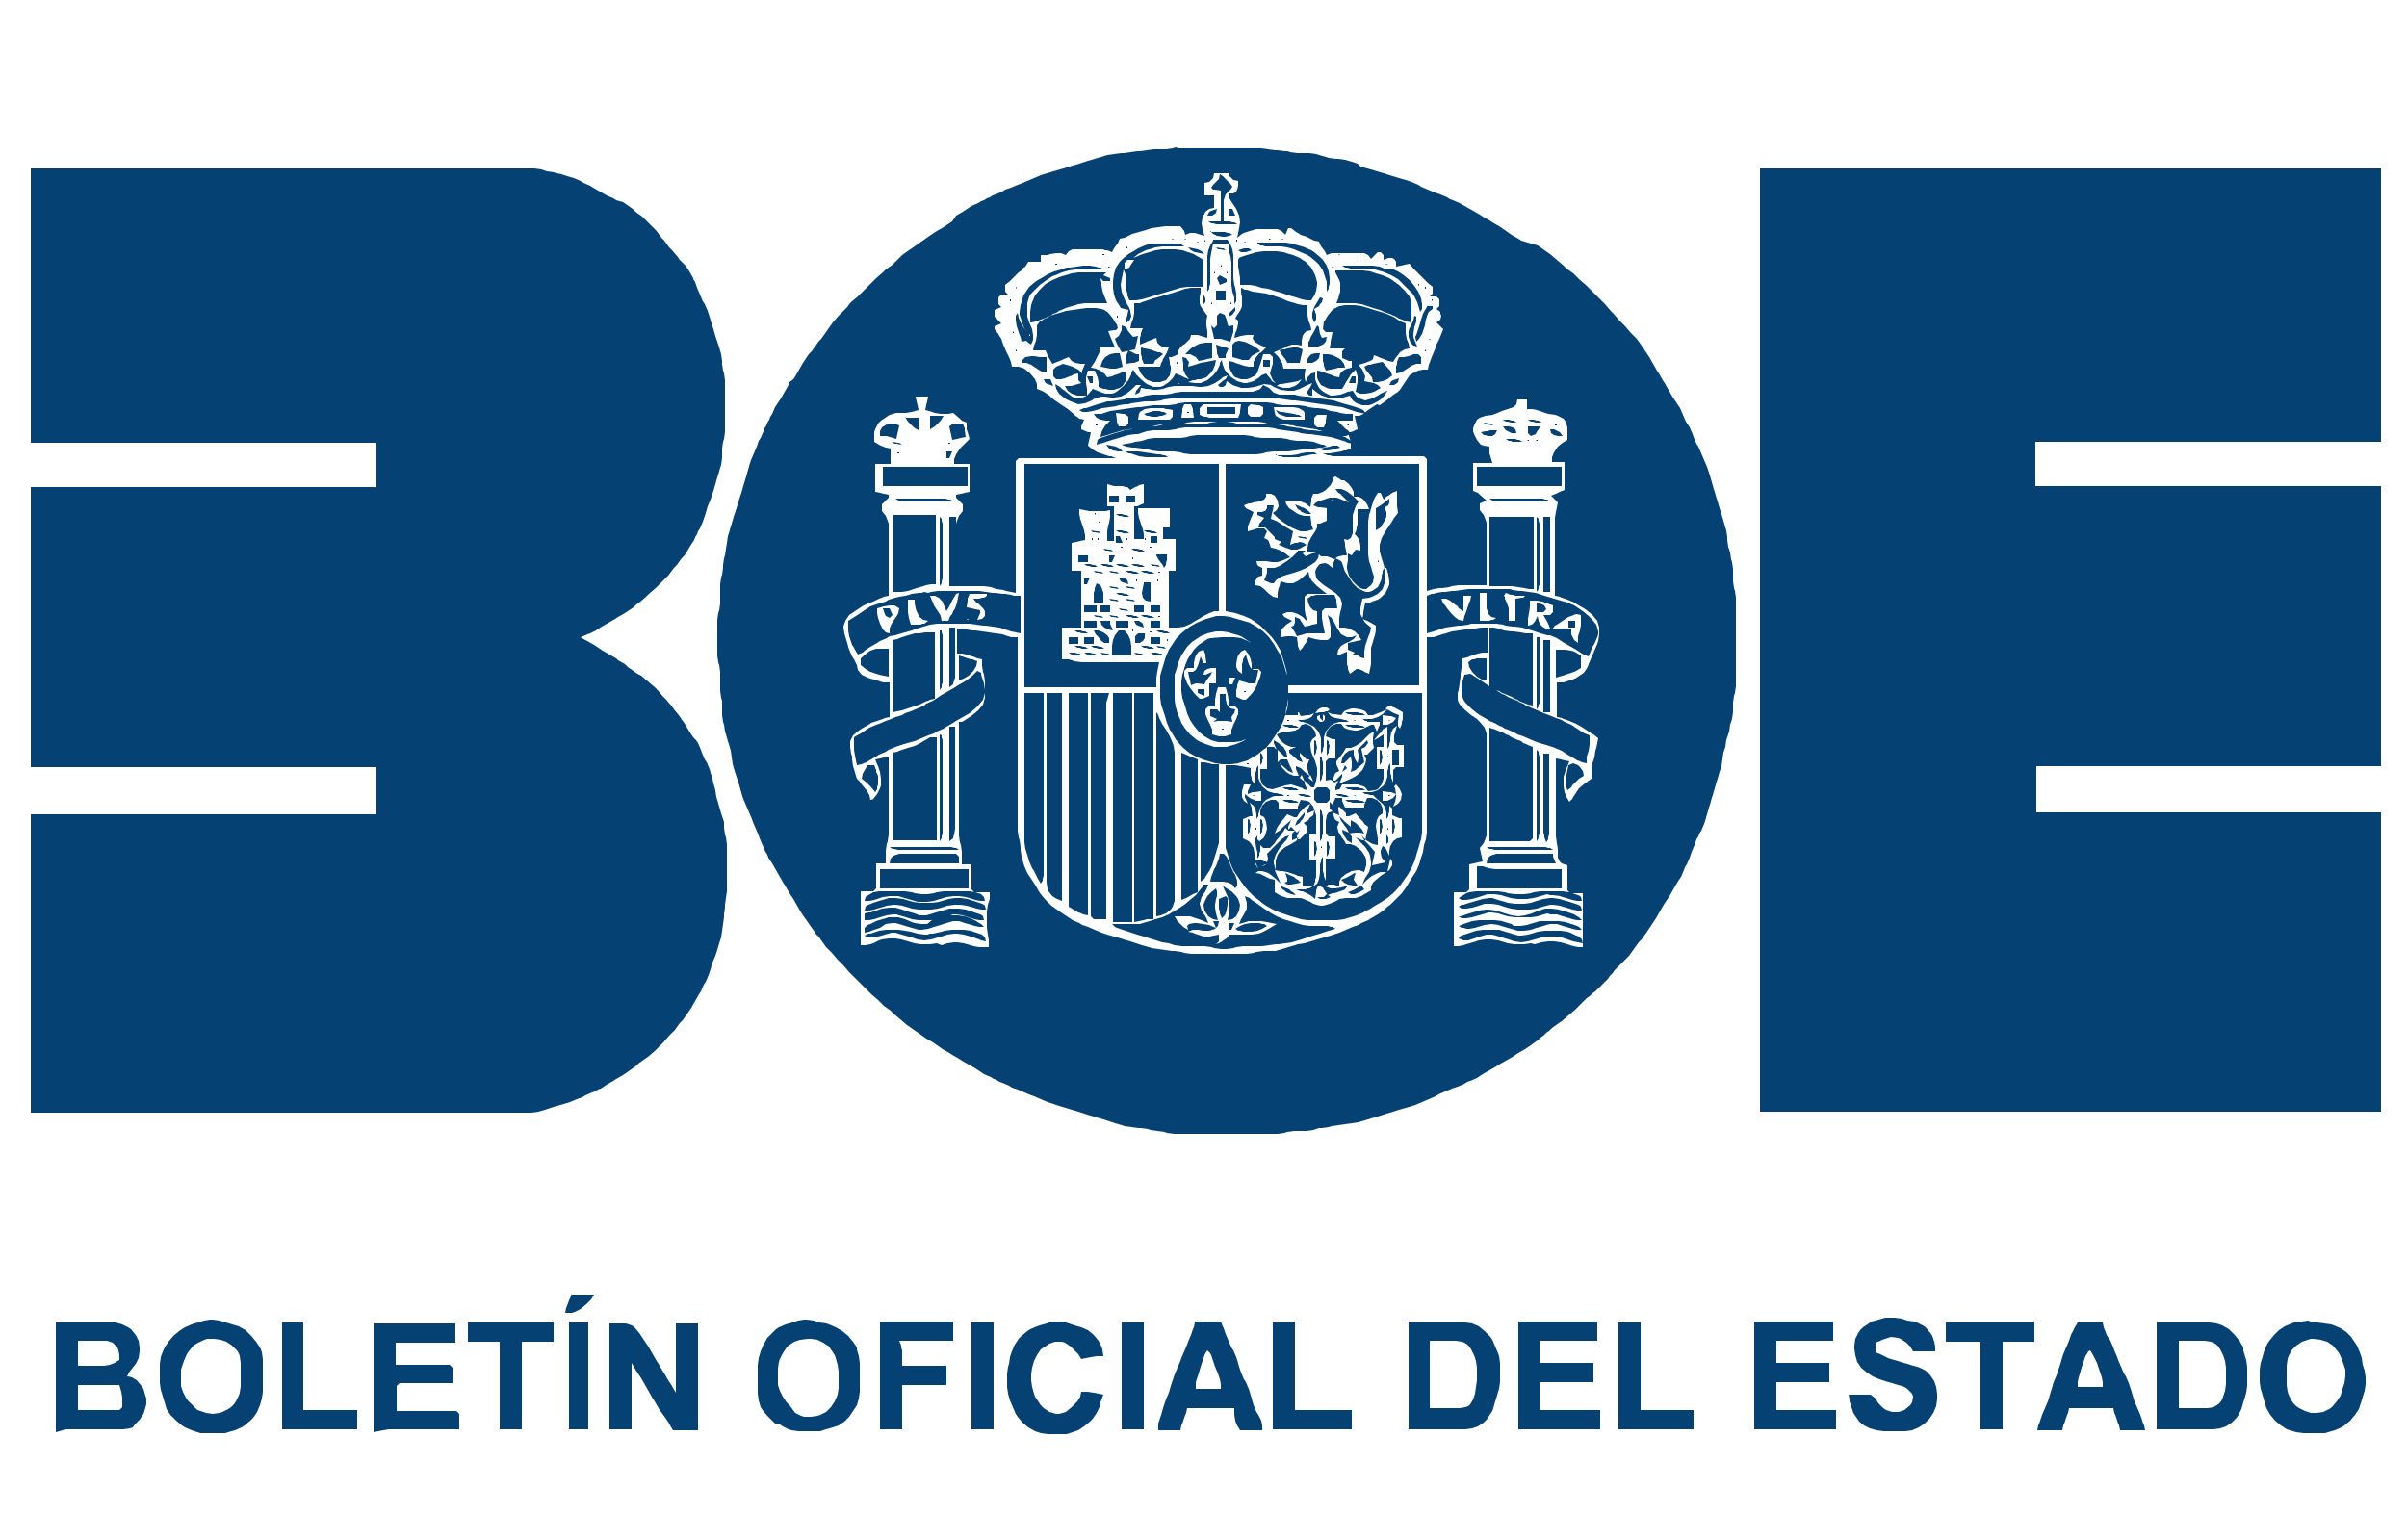 <?xml version="1.0" encoding="utf-8"?>
<!-- Generator: $$$/GeneralStr/196=Adobe Illustrator 27.6.0, SVG Export Plug-In . SVG Version: 6.00 Build 0)  -->
<svg version="1.1" id="BOE" xmlns="http://www.w3.org/2000/svg" xmlns:xlink="http://www.w3.org/1999/xlink" x="0px" y="0px"
	 viewBox="0 0 250 160" style="enable-background:new 0 0 250 160;" xml:space="preserve">
<style type="text/css">
	.st0{fill:#054273;}
</style>
<path class="st0" d="M122.1,15.3l-0.3,0.1l-0.7,0.1l-0.3,0l-0.7,0l-0.3,0l-0.7,0.1l-0.7,0.1l-0.3,0l-0.7,0.1l-0.7,0.1l-0.3,0
	l-0.7,0.1l-0.7,0.1l-0.3,0.1l-0.7,0.2l-0.3,0.1l-0.7,0.2l-0.3,0.1l-0.3,0.1l-0.3,0.1l-0.7,0.2l-0.3,0.1l-0.3,0.1l-0.7,0.2l-0.7,0.2
	l-0.3,0.1l-0.7,0.2l-0.3,0.1l-0.7,0.3l-0.7,0.3l-0.7,0.3l-0.3,0.1l-0.7,0.3l-0.3,0.1l-0.3,0.1l-0.3,0.2l-0.7,0.3l-0.3,0.1l-0.3,0.2
	l-0.3,0.1l-0.3,0.2l-0.3,0.1l-0.3,0.2l-0.7,0.3l-0.3,0.2l-0.3,0.2l-0.3,0.2l-0.7,0.4L98.9,23l-0.3,0.2l-0.3,0.2l-0.3,0.2L97.3,24
	l-0.3,0.2l-0.3,0.2l-0.3,0.2l-0.7,0.5l-0.3,0.2l-0.7,0.5l-0.3,0.2l-0.7,0.5L93,27.2l-0.3,0.3L92,28l-0.3,0.3l-0.7,0.6l-0.3,0.3
	l-0.3,0.3L89.9,30l-0.3,0.3l-0.5,0.5l-0.6,0.5l-0.3,0.3L88,31.9l-0.6,0.6l-0.3,0.3l-0.6,0.7L86,34.2l-0.2,0.3l-0.5,0.7L85,35.5
	l-0.2,0.3l-0.5,0.7L84,36.8l-0.2,0.3l-0.2,0.3l-0.2,0.3l-0.4,0.7l-0.4,0.7l-0.2,0.3L82,39.7L81.9,40l-0.4,0.7l-0.4,0.7l-0.2,0.3
	L80.7,42l-0.2,0.3L80.2,43L80,43.3l-0.1,0.3l-0.2,0.3l-0.1,0.3l-0.2,0.3l-0.1,0.3l-0.3,0.7l-0.2,0.3l-0.1,0.3l-0.1,0.3l-0.3,0.7
	l-0.3,0.7l-0.1,0.3l-0.2,0.7l-0.2,0.7l-0.3,1l-0.2,0.7l-0.1,0.3l-0.1,0.3l-0.1,0.3l-0.2,0.7l-0.1,0.3l-0.1,0.3l-0.1,0.3l-0.2,0.7
	l-0.1,0.3l-0.2,0.7l-0.1,0.3l-0.1,0.7L75.4,57l-0.1,0.7L75.2,58l-0.1,0.7l0,0.3l-0.1,0.7L74.9,60l-0.1,0.7l0,0.3l0,0.7l0,0.7l0,0.3
	l-0.1,0.7l-0.1,0.3l-0.1,0.7l0,0.3l0,0.7v1v0.7l0,0.7l0,0.3l0.1,0.7l0.1,0.3l0.1,0.7l0,0.3l0,0.7l0,0.7l0,0.3l0.1,0.7l0.1,0.3L75,73
	l0,0.3l0,0.7l0,0.3l0.1,0.7l0.1,0.3l0.1,0.7l0.1,0.3l0.2,0.7l0.1,0.3l0.2,0.7l0.1,0.7l0.1,0.7l0.2,0.7l0.1,0.3l0.1,0.3l0.1,0.3
	l0.1,0.3l0.2,0.7l0.2,0.7l0.1,0.3l0.3,0.7l0.3,0.7l0.3,0.7l0.1,0.3l0.3,0.7l0.3,0.7l0.1,0.3l0.3,0.7l0.3,0.7l0.2,0.3l0.1,0.3
	l0.2,0.3l0.2,0.3l0.4,0.7l0.4,0.7l0.4,0.7l0.2,0.3l0.4,0.7l0.2,0.3l0.2,0.3l0.4,0.7l0.4,0.7l0.2,0.3l0.5,0.7l0.2,0.3l0.5,0.7
	l0.2,0.3l0.3,0.3l0.2,0.3l0.5,0.7l0.3,0.3l0.3,0.3l0.6,0.7l0.3,0.3l0.3,0.3l0.6,0.7l0.3,0.3l0.3,0.3l0.7,0.7l0.7,0.7l0.3,0.3
	l0.7,0.6l0.3,0.3l0.3,0.3l0.7,0.5l0.3,0.3l0.7,0.6l0.7,0.6l0.3,0.2l0.7,0.5l0.3,0.2l0.7,0.5l0.7,0.4l1,0.7l0.7,0.4l0.3,0.2l0.7,0.4
	l0.3,0.2l0.7,0.4l0.7,0.4l0.3,0.2l0.3,0.2l0.3,0.2l0.7,0.3l0.3,0.2l0.3,0.1l0.3,0.2l0.3,0.1l0.7,0.3l0.3,0.2l0.3,0.1l0.3,0.1
	l0.7,0.3l0.7,0.3l0.3,0.1l0.7,0.3l0.7,0.3l0.3,0.1l0.3,0.1l0.3,0.1l0.3,0.1l1,0.3l1,0.3l0.3,0.1l0.3,0.1l0.3,0.1l0.7,0.2l0.3,0.1
	l0.7,0.2l0.3,0.1l0.3,0.1l0.3,0.1l0.3,0.1l0.7,0.2l0.3,0.1l0.7,0.1l0.7,0.1l0.3,0l0.7,0.1l0.3,0.1l0.7,0.1l0.7,0.1l0.3,0.1l0.7,0.1
	l0.3,0l0.7,0h0.3h1h3.6h2.9h0.7h0.3l0.7,0l0.3,0l0.7-0.1l0.3-0.1l0.7-0.1l0.3,0l0.7,0l0.3,0l0.7-0.1l0.3-0.1l0.3-0.1l0.3,0l0.7-0.1
	l0.3-0.1l0.7-0.1l0.7-0.1l0.7-0.1l0.7-0.1l0.3-0.1l0.7-0.2l0.3-0.1l0.7-0.2l0.3-0.1l0.3-0.1l0.3-0.1l0.7-0.2l0.3-0.1l0.3-0.1
	l0.7-0.2l0.7-0.2l0.3-0.1l0.7-0.3l0.7-0.3l0.7-0.3l0.3-0.2l0.7-0.3l0.7-0.3l0.3-0.1l0.3-0.1l0.7-0.3l0.3-0.2l0.3-0.1l0.7-0.3
	l0.3-0.2l0.3-0.2l0.7-0.4l0.7-0.4l0.3-0.2l0.7-0.4l0.7-0.4l0.3-0.2l0.3-0.2l0.7-0.4l0.3-0.2l0.7-0.5l0.3-0.2l0.3-0.3l0.3-0.2
	l0.3-0.3l0.3-0.2l0.3-0.3l0.7-0.5l0.3-0.2l0.7-0.6l0.7-0.6l0.3-0.3l0.3-0.3l0.6-0.6l0.3-0.2l0.3-0.3l0.3-0.2l0.5-0.5l0.5-0.5
	l0.3-0.3l0.2-0.3l0.3-0.3l0.2-0.3l0.3-0.3l0.6-0.6l0.3-0.3l0.3-0.3l0.5-0.7l0.5-0.7l0.3-0.3l0.5-0.7l0.2-0.3l0.2-0.3l0.2-0.3
	l0.2-0.3l0.2-0.3l0.4-0.7l0.4-0.7l0.2-0.3l0.2-0.3l0.2-0.3l0.4-0.7l0.4-0.7l0.2-0.3l0.2-0.3l0.3-0.7l0.1-0.3l0.2-0.3l0.3-0.7
	l0.1-0.3l0.1-0.3l0.3-0.7l0.1-0.3l0.1-0.3l0.2-0.3l0.1-0.3l0.2-0.3l0.3-0.7l0.1-0.3l0.2-0.7l0.2-0.7l0.1-0.3l0.2-0.7l0.1-0.3
	l0.2-0.7l0.2-0.7l0.1-0.3l0.2-0.7l0.1-0.3l0.1-0.3l0.1-0.7l0.1-0.7l0.1-0.3l0.1-0.3l0.1-0.7l0.1-0.3l0.1-0.3l0.1-0.3l0.1-0.7
	l0.1-0.3l0.1-0.3l0.1-0.7l0-0.3l0-0.7l0.1-0.7l0.1-0.3l0.1-0.7l0-0.3l0-0.7v-0.7v-2.6v-2.9v-0.7v-0.3l0-0.7l0-0.3l-0.1-0.7l-0.1-0.3
	l-0.1-0.7l0-0.3l0-0.7l0-0.3l-0.1-0.7l-0.1-0.3l-0.1-0.7l-0.1-0.3l-0.1-0.3l-0.1-0.7l0-0.3l-0.1-0.7l-0.1-0.3l-0.2-0.7l-0.2-0.7
	l-0.1-0.3l-0.1-0.3l-0.2-0.7l-0.1-0.3l-0.2-0.7l-0.1-0.3l-0.2-0.7l-0.2-0.7l-0.1-0.3l-0.1-0.3l-0.1-0.3l-0.3-0.7l-0.3-0.7l-0.3-0.7
	l-0.2-0.3l-0.3-0.7l-0.1-0.3l-0.3-0.7l-0.2-0.3l-0.2-0.3l-0.3-0.7l-0.3-0.7l-0.2-0.3l-0.2-0.3l-0.2-0.3l-0.2-0.3l-0.4-0.7l-0.4-0.7
	l-0.2-0.3l-0.4-0.7l-0.2-0.3l-0.4-0.7l-0.4-0.7l-0.2-0.3l-0.2-0.3l-0.2-0.3l-0.2-0.3l-0.5-0.7l-0.3-0.3l-0.3-0.3l-0.6-0.7l-0.3-0.3
	l-0.3-0.3l-0.6-0.7l-0.3-0.3l-0.6-0.7l-0.7-0.7l-0.7-0.7l-0.3-0.3l-0.3-0.3l-0.7-0.6l-0.3-0.3l-0.3-0.3l-0.7-0.5l-0.3-0.3l-0.7-0.6
	l-0.7-0.6l-0.3-0.2l-0.7-0.5l-0.3-0.2L158,25l-0.3-0.2l-0.7-0.4l-1-0.7l-0.3-0.2l-0.7-0.4l-0.3-0.2l-0.7-0.4l-0.3-0.2l-0.7-0.4
	l-0.7-0.4l-0.7-0.4l-0.7-0.3l-0.3-0.1l-0.3-0.2l-0.7-0.3l-0.3-0.1l-0.3-0.1l-0.7-0.3l-0.7-0.3l-0.3-0.2l-0.7-0.3l-0.3-0.1l-0.3-0.1
	l-0.7-0.2l-1.3-0.4l-0.3-0.1l-1-0.3l-0.7-0.2l-0.7-0.2L141,17l-0.3-0.1l-0.3-0.1l-0.7-0.2l-0.7-0.1l-0.3,0l-0.7-0.1l-0.3-0.1
	l-0.7-0.2l-0.3-0.1l-0.7-0.1l-0.3,0l-0.7,0l-0.3,0l-0.7-0.1l-0.3-0.1l-0.3,0l-0.7-0.1l-0.3,0l-0.7-0.1l-0.7-0.1l-0.3,0l-0.7,0h-0.7
	h-2.9h-2.3h-0.7h-0.3l-0.7,0L122.1,15.3 M3.2,17.5v1v3.2v0.7V23v0.3v2V26v2.3v4.6v3.3v0.3v9.5h35.9v4.6H3.2v29.1h35.9v4.9H3.2v31
	h36.9h9.8h3.3h0.7h0.3l0.7,0l0.3,0l0.7-0.1l0.7-0.2l0.3-0.1l0.3-0.1l0.3-0.1l0.7-0.2l0.7-0.2l0.3-0.1l0.7-0.3l0.3-0.1l0.3-0.1
	l0.3-0.2l0.7-0.3l0.3-0.1l0.3-0.2l0.3-0.1l0.3-0.2l0.3-0.2l0.7-0.4l0.3-0.2l0.7-0.4l0.3-0.2l0.7-0.5l0.3-0.2l0.3-0.3l0.7-0.5
	l0.3-0.2l0.7-0.6l0.3-0.3l0.6-0.6l0.6-0.7l0.3-0.3l0.3-0.3l0.5-0.7l0.3-0.3l0.5-0.7l0.2-0.3l0.2-0.3l0.4-0.7l0.4-0.7l0.2-0.3
	l0.3-0.7l0.2-0.3l0.3-0.7l0.1-0.3l0.1-0.3l0.2-0.7l0.3-0.7l0.1-0.3l0.1-0.3l0.2-0.7l0.1-0.3l0.1-0.3l0.1-0.7l0.1-0.7l0.1-0.7l0-0.3
	l0.1-0.7l0-0.3l0.1-0.7l0.1-0.7l0-0.3l0-0.7V91v-1v-1v-0.3l0-0.7l0-0.3l-0.1-0.7l-0.1-0.3l-0.1-0.7l0-0.3l0-0.3L75,84.8l-0.1-0.3
	l-0.2-0.7l-0.2-0.7l-0.1-0.3l-0.1-0.7l-0.2-0.7L74,80.9l-0.1-0.3l-0.2-0.7l-0.3-0.7l-0.2-0.3l-0.3-0.7l-0.1-0.3l-0.3-0.7l-0.2-0.3
	L72,76.6L71.6,76l-0.4-0.7l-0.5-0.7l-0.2-0.3L70,73.7l-0.2-0.3l-0.6-0.7l-0.3-0.3l-0.6-0.7l-0.3-0.3l-0.7-0.6l-0.7-0.6L66.2,70
	l-0.7-0.5l-0.3-0.2L64.9,69l-0.7-0.4L64,68.4L63.3,68l-0.7-0.4L62,67.2L61.7,67L61,66.6l-0.2-0.1l-0.5-0.3l0.5-0.2l0.2-0.1l0.3-0.1
	l0.6-0.3l0.3-0.2l0.3-0.2l0.7-0.4l0.7-0.4l0.3-0.2l0.7-0.4l0.3-0.2l0.3-0.2l0.3-0.2l0.3-0.3l0.3-0.2l0.7-0.6l0.3-0.3l0.7-0.6
	l0.7-0.7l0.3-0.3l0.3-0.3L70,59l0.3-0.3l0.5-0.7l0.3-0.3l0.2-0.3l0.4-0.7l0.2-0.3l0.2-0.3l0.1-0.3l0.2-0.3l0.1-0.3l0.2-0.3l0.3-0.7
	l0.1-0.3l0.1-0.3l0.1-0.3l0.2-0.7l0.3-0.7l0.1-0.3l0.1-0.3l0.1-0.3l0.2-0.7l0.2-0.7l0.1-0.3l0.2-0.7l0.1-0.3l0.1-0.7l0-0.7l0-0.3
	l0.1-0.7l0.1-0.3l0.1-0.7l0-0.3l0-0.7v-0.7v-1v-1v-0.7l0-0.7l0-0.3l-0.1-0.7l-0.1-0.3l-0.1-0.7l0-0.3l-0.1-0.7l-0.2-0.7l-0.1-0.3
	l-0.1-0.3l-0.1-0.3l-0.1-0.3l-0.2-0.7l-0.1-0.3l-0.1-0.3l-0.2-0.7l-0.1-0.3l-0.1-0.3l-0.3-0.7l-0.2-0.3l-0.3-0.7l-0.3-0.7l-0.1-0.3
	l-0.1-0.3l-0.2-0.3L72,28.9l-0.4-0.7l-0.2-0.3l-0.2-0.3L70.6,27l-0.2-0.3L69.8,26l-0.3-0.3L69,25l-0.3-0.3L68.2,24l-0.3-0.3
	l-0.6-0.6l-0.3-0.3l-0.3-0.3l-0.7-0.5l-0.3-0.3l-0.7-0.5l-0.3-0.2L64,20.8l-0.3-0.2L63,20.3l-0.7-0.4l-0.7-0.4l-0.3-0.2l-0.7-0.3
	l-0.3-0.2l-0.7-0.3l-0.7-0.2l-0.3-0.1l-0.3-0.1L57.8,18l-0.3-0.1l-0.7-0.1l-0.3-0.1l-0.3-0.1l-0.7-0.1l-0.3,0l-0.7,0h-0.3h-0.7h-3.3
	h-8.2H3.2 M182.8,17.5v4.2v0.7v2v1.3v11.8v0.3v3.6v74.1h8.5h1.3h1.6h1.6h5.2h10.5h1.6h0.7h1.3h0.3h0.7h8.5h2.6h1.6h0.3h1.3h2.6h1.3
	h0.3h2.6h1.6h2.6h2.6h3.3V115V84.4h-1h-0.3h-0.7h-1.3h-0.3h-0.7h-0.7h-1.3H241h-1h-1h-0.7H238h-0.3H237h-0.3h-1h-0.7h-1.6h-1.3h-1.3
	h-0.7h-0.7h-2.6h-5.2h-0.3h-0.7h-2.6h-1.6h-2h-0.3h-2.6V84v-4.4h1.6h1.6h0.7h1h0.3h1.3h1.6h0.7h1.6h1.3h1.3h1.6h0.3h0.7h0.3h1h1.3
	h1.6h2.6h2.6h0.3h10.5v-2.6v-4.2V72v-0.3V50.5h-3.3h-1.6H240h-0.3h-2.3h-0.7h-0.7h-1h-1.3h-0.3h-0.3h-0.7h-2h-2.6h-1h-2h-1.3h-0.3
	h-1h-1.6h-0.3h-0.7h-2.6h-1h-2h-2.6v-4.6h1.6h2h1.3h0.3h1h1h0.7h1.3h1.6h5.2h0.3h1.3h1h0.7h2h5.2h1.3h2.6h2.6h1.3h1.6v-1.6v-7.2v-2
	v-8.8V26v-8.5h-1h-0.3h-0.3h-1.3h-0.3h-1.3h-0.3h-0.3h-2H240h-1h-0.3h-0.3h-2.6h-1h-2h-2.6h-0.3h-1.6h-1.3h-1h-1h-1.3H223h-1h-0.7
	h-1h-0.7h-0.7h-5.2h-0.3h-0.7h-1.6h-1.3h-2h-1h-5.2h-0.7h-7.2h-0.7H193h-0.7h-2.6h-0.3h-2.6h-1.6H182.8 M127.6,17.8l0.1,0.5l0.3,0.3
	l0.1,0.1l0.5,0.1l0,0.5l-0.1,0.4l-0.1,0.2l-0.3,0.2l-0.5,0l0.1,0.5l0.1,0.2l0.4,0.6l0.2,0.3l0.3,0.7l0.1,0.7l-0.1,0.6l-0.1,0.5
	l-0.1,0.5l0.5-0.4l0.2-0.1l0.3-0.1l0.3-0.1l0.7-0.2l0.3,0l0.3,0h0.7l0.3,0l0.6,0l0.4,0.2l0.4,0.4l0.3-0.7h0.3l0.5,0.4l0.2,0.1
	l0.3,0.2l0.6,0.2l0.6,0.3l0.2,0.1l0.5,0.1l0.2,0.5l0.1,0.1l0.3,0.4l0.2,0.4l0.5-0.2h0.2l0.3,0l0.6,0l0.3,0h0.3h0.6l0.3,0l0.3,0
	l0.5,0l0.4,0.2l0.3,0.4l0.7-0.7h0.3l0.3,0.3V27l0.5-0.2l0.4,0l0.2,0.1l0.2,0.3l0,0.5l0.5-0.1l0.4-0.1l0.5-0.1l0.4,0.5l0.4,0.4
	l0.5,0.5l0.2,0.2l0.4,0.4l0.5,0.4v0.7l-0.3,0.3h0.7l0.3,0.3v0.7l-0.3,0.3l0.4,0.3l0,0.2l0.1,0.2l-0.1,0.4l-0.4,0.3l0.7,0.7l-0.2,0.5
	l-0.2,0.5l-0.3,0.6l-0.1,0.3l-0.1,0.3l-0.3,0.7l-0.1,0.3l-0.2,0.5l-0.1,0.5l-0.5,0l-0.5,0.1l-0.6,0.3l-0.3,0.2l-0.4,0.6l-0.2,0.3
	l-0.2,0.3l-0.2,0.3l-0.2,0.2l-0.6,0.4l-0.6,0.5l-0.7,0.5L143,42l-0.6,0.4l-0.3,0.2l-0.5,0.4l-0.4,0.2l-0.5,0l0.1,0.5l0.1,0.4
	l0.1,0.5l-0.7,0.3h-0.3l0.2,0.7l0.1,0.3l0,0.2l0,0.5l-0.5,0.2l-0.2,0l-0.3,0.1l-0.6,0.1l-0.6,0.1l-0.2,0l-0.5,0l0.5,0.2l0.2,0
	l0.3,0.1l0.3,0l0.7,0h0.7h1.3h6.5l0.3,0.3v13.7l0.7-0.2l0.6-0.1l0.3,0l0.7-0.1l0.3-0.1l0.7-0.1l0.3,0l0.3,0h0.7h1.6v-4.2v-1v-0.3
	l0-0.7l0-0.3l-0.1-0.3l-0.2-0.5l-0.4-0.5v-0.7l0.7-0.3l-0.7-0.6l-0.2-0.2l-0.5-0.2v-2.9h2l-0.2-0.7l-0.1-0.3l0-0.2l0-0.5l-0.6-0.1
	l-0.3-0.1l-0.4-0.5l-0.3-0.6l-0.1-0.3v-0.3l0.1-0.3l0.3-0.6l0.3-0.2l0.6-0.2l0.7-0.1l0.3-0.1l0.7-0.3l0.3-0.1l0.3-0.1l0.6-0.2
	l0.3-0.3l0.1-0.5h1v1l0.5,0l0.5,0.1l0.6,0.2l0.3,0.1l0.3,0.1l0.7,0.1l0.3,0.1l0.6,0.3l0.2,0.3l0.2,0.6l0,0.3l0,0.3v0.7l-0.5,0.3
	l-0.5,0.4l-0.4,0.6l-0.2,0.5l0,0.5h1.3v2.9l-0.5,0.2l-0.4,0.2l-0.5,0.2l0.7,0.7l-0.1,0.5l-0.1,0.5l-0.1,0.6l0,0.3l0,0.3v0.7V57v4.9
	l0.5,0.1l0.2,0.1l0.6,0.2l0.7,0.3l0.3,0.2l0.7,0.4l0.3,0.2l0.6,0.5l0.5,0.6l0.2,0.7l0,0.7l-0.1,0.7l-0.1,0.3l-0.3,0.7l-0.3,0.7
	l-0.3,0.7l-0.1,0.3l-0.4,0.6l-0.3,0.2l-0.6,0.4l-0.3,0.1l-0.6,0.2l-0.3,0.1l-0.2,0l-0.5,0v3.6l0.5,0.1l0.2,0.1l0.6,0.2l0.7,0.3
	l0.7,0.4l0.3,0.2l0.6,0.4l0.2,0.1l0.5,0.4l-0.1,0.5l-0.1,0.5l-0.1,0.3l-0.1,0.7l-0.1,0.3l-0.1,0.3l-0.1,0.6l0,0.3l0,0.7l-0.7,0.5
	l-0.6,0.5l-0.4,0.6l-0.2,0.3l-0.1,0.2l-0.3,0.3l-0.3-0.5l-0.2-0.5l-0.1-0.6l0-0.7l0-0.3l0.1-0.3l0.2-0.6l0.1-0.2l0.2-0.5l-0.5-0.1
	l-0.4-0.1l-0.5-0.1v5.2v1.6v0.7l0,0.3l0,0.3l0.1,0.7l0.1,0.6l0,0.6l0,0.3l0.2,0.4l0.2,0.2l0.6,0.2v2.6l0.3,0.3h1.3v5.6l-0.5,0
	l-0.5-0.1l-0.3-0.1l-0.3-0.1l-0.7-0.2l-0.7-0.1l-0.3,0l-0.3,0l-0.7,0.1l-0.7,0.2L159,98l-0.7,0.1l-0.3,0l-0.7,0l-0.7-0.1l-0.3-0.1
	l-0.7-0.2l-0.7-0.1l-0.3,0l-0.3,0l-0.7,0.1l-0.3,0.1l-0.3,0.1l-0.7,0.2l-0.3,0.1l-0.5,0.1l-0.5,0v-5.6h1.3l0.3-0.3v-2.6l0.5-0.1
	l0.4-0.1l0.5-0.1l-0.1-0.5l-0.1-0.4l-0.1-0.5l0.4-0.5l0.2-0.5l0.1-0.3l0-0.3l0-0.7v-0.7v-1v-5.2v-1v-0.7v-0.3l0-0.7l-0.1-0.3
	l-0.1-0.3l-0.5-0.6l-0.3-0.3l-0.3-0.2l-0.3-0.2l-0.6-0.5l-0.5-0.5l-0.2-0.3l-0.1-0.3l0-0.7l0.1-0.3l0.1-0.7l0.1-0.7l0-0.3l0.1-0.6
	l0.1-0.3l0-0.2l0-0.5l0.5-0.1l0.2-0.1l0.6-0.2l0.3-0.1l0.5-0.1l0.5,0v-2.6l-0.7,0l-0.6,0.1l-0.7,0.1l-0.3,0l-0.7,0.1l-0.7,0.1
	l-0.3,0.1l-0.7,0.2l-0.3,0.1l-0.3,0.1l-0.3,0.1l-0.2,0l-0.5,0v15v3.3v0.7v0.3l0,0.7l0,0.3l-0.1,0.7l-0.1,0.3l-0.1,0.3l-0.1,0.7
	l-0.1,0.3l-0.1,0.3l-0.2,0.7l-0.3,0.7l-0.2,0.3l-0.2,0.3l-0.2,0.3l-0.4,0.7l-0.5,0.7l-0.3,0.3l-0.3,0.3l-0.6,0.6l-0.3,0.2l-0.3,0.3
	l-0.7,0.5l-0.7,0.4l-0.3,0.2l-0.7,0.3l-0.3,0.2l-0.3,0.1l-0.3,0.1l-0.7,0.3l-0.7,0.3l-0.3,0.1l-0.3,0.1l-0.3,0.1l-0.7,0.2l-0.7,0.2
	l-0.3,0.1l-0.7,0.2l-0.3,0.1l-0.7,0.1l-0.3,0.1l-0.7,0.2l-0.3,0.1l-0.7,0.2l-0.3,0.1l-0.3,0l-0.7,0l-0.3,0l-0.7,0.1l-0.3,0.1
	l-0.7,0.1l-0.3,0l-0.3,0h-0.7H127h-2h-0.7l-0.3,0l-0.3,0l-0.7-0.1l-0.3-0.1l-0.7-0.1l-0.3,0l-0.7-0.1l-0.7-0.1l-0.7-0.1l-0.3-0.1
	l-0.7-0.2l-0.3-0.1l-0.3-0.1l-0.3-0.1l-0.3-0.1l-0.7-0.2l-0.3-0.1l-0.7-0.2l-0.7-0.2l-0.3-0.1l-0.3-0.1l-0.7-0.3l-0.7-0.3l-0.3-0.1
	l-0.3-0.1l-0.3-0.2l-0.7-0.3l-0.3-0.2l-0.3-0.2l-0.3-0.2l-0.3-0.2l-0.7-0.5l-0.3-0.2l-0.6-0.6l-0.5-0.6l-0.2-0.3l-0.4-0.7l-0.2-0.3
	l-0.2-0.3l-0.2-0.3l-0.2-0.3l-0.3-0.7l-0.1-0.3l-0.2-0.7l-0.1-0.7l0-0.3l-0.1-0.7l-0.1-0.3l-0.1-0.7l0-0.3l0-0.7v-0.7v-2.9V66.2
	l-0.5,0l-0.2,0l-0.3-0.1l-0.3-0.1l-0.3-0.1l-0.7-0.1l-0.7-0.1l-0.7-0.1l-0.7-0.1l-0.3,0l-0.6-0.1l-0.3-0.1l-0.2,0l-0.5,0v2.6l0.5,0
	l0.5,0.1l0.3,0.1l0.6,0.2l0.2,0.1l0.5,0.1l0,0.7l0.1,0.6l0.1,0.3l0.1,0.7l0,0.3l0,0.7l0,0.7l-0.2,0.7l-0.5,0.6l-0.6,0.5l-0.3,0.2
	l-0.6,0.4l-0.2,0.1L99.6,75v7.5v2.3v1v0.3l0,0.7l0.1,0.7l0.1,0.3l0.1,0.7l0,0.3l0,0.3v0.7h1v2.6l0.3,0.3h1.6l0,0.5l0,0.2l-0.1,0.3
	l-0.1,0.3l-0.1,0.7l0,0.3l0,0.7l0,0.7l0.1,0.7l0.1,0.6l0,0.2l0,0.5h-0.5l-0.5,0l-0.6-0.1l-0.3-0.1l-0.7-0.2l-0.7-0.1l-0.3,0
	l-0.7,0.1l-0.3,0.1l-0.3,0.1L97.3,98l-0.7,0.1l-0.3,0l-0.7,0L95,98l-0.7-0.2l-0.7-0.2L93,97.5h-0.7l-0.7,0.1l-0.3,0.1L90.7,98
	l-0.3,0.1l-0.5,0.1l-0.5,0v-5.6h1.3l0.3-0.3v-2.6h1V89l0-0.3l0-0.3l0.1-0.7l0.1-0.3l0.1-0.7l0-0.3l0-0.7v-0.3v-1.6v-5.2l-0.5,0.1
	l-0.4,0.1l-0.5,0.1l0.2,0.5l0.1,0.2l0.2,0.6l0.1,0.7l0,0.7l-0.1,0.3l-0.3,0.6l-0.4,0.5L90.8,83l-0.4,0.1l-0.1-0.5L90,82.1l-0.5-0.6
	l-0.2-0.3L89,80.9l-0.1-0.3l-0.2-0.7l-0.1-0.3l-0.1-0.7l0-0.3l-0.1-0.3l-0.1-0.7l0-0.3l0-0.3l0.3-0.6l0.6-0.5l0.3-0.2l0.7-0.4
	l0.3-0.2l0.3-0.1l0.3-0.1l0.6-0.2l0.2-0.1l0.5-0.1v-3.6l-0.5,0l-0.2,0l-0.3-0.1l-0.3-0.1l-0.7-0.2l-0.3-0.1l-0.6-0.3l-0.4-0.5
	L89,69.1l-0.3-0.6l-0.2-0.3l-0.3-0.7l-0.1-0.3L88,66.8l-0.1-0.3l-0.2-0.7l-0.1-0.7l0.2-0.6l0.4-0.6l0.3-0.2l0.3-0.2l0.6-0.4l0.3-0.2
	l0.7-0.3l0.3-0.1l0.6-0.3l0.3-0.1l0.2-0.1l0.5-0.1v-5.2v-1v-0.3l0-0.7l0-0.3l-0.1-0.3l-0.2-0.5l-0.4-0.5v-0.7l0.7-0.7v-0.3l-0.5-0.1
	l-0.4-0.1l-0.5-0.1v-2.9h1.6v-1.6l-0.5-0.1l-0.5-0.2l-0.2-0.1l-0.5-0.3v-0.5l0-0.5l0.1-0.3l0.3-0.6l0.3-0.3l0.6-0.4l0.3-0.2l0.7-0.2
	l0.7,0l0.3,0l0.6-0.1l0.7-0.2l-0.1-0.5l-0.1-0.4l-0.1-0.5h1.3l-0.1,0.5l-0.1,0.4l-0.1,0.5l0.7,0.2l0.3,0.1l0.6,0.1l0.5,0l0.3,0
	l0.5-0.1l0.7,0.6l0.2,0.2l0.5,0.2l0,0.5l0,0.2l0.1,0.3l0.2,0.7l-0.5,0.5l-0.5,0.5l-0.4,0.6l-0.2,0.5l0,0.5h1.6v2.9l-0.5,0.1
	l-0.4,0.1l-0.5,0.1v0.3l0.7,0.7v0.7l-0.4,0.5l-0.2,0.5l-0.1,0.3l0,0.3l0,0.7v0.3v1v4.2h1.6h0.7l0.3,0l0.3,0l0.7,0.1l0.3,0.1l0.3,0.1
	l0.7,0.1l0.3,0.1l0.5,0.1l0.5,0.1V47.9l0.3-0.3h10.1l-0.5-0.2l-0.2,0l-0.3-0.1l-0.3-0.1l-0.6-0.2l-0.5-0.3l-0.5-0.4l0.1-0.5l0.1-0.4
	l0.1-0.5h-0.3l-0.7-0.3v-0.3l0.3-0.7l-0.5-0.1l-0.1-0.1l-0.3-0.2l-0.2-0.2l-0.6-0.5l-0.6-0.4l-0.3-0.2l-0.7-0.5l-0.3-0.3l-0.3-0.2
	l-0.3-0.2l-0.2-0.1l-0.5-0.2l0-0.5l-0.2-0.5l-0.5-0.6l-0.6-0.5l-0.3-0.1l-0.3-0.1l-0.7,0l-0.1-0.5l-0.2-0.5l-0.3-0.6l-0.3-0.7
	l-0.2-0.6l-0.2-0.3l-0.1-0.2l-0.4-0.5v-0.3l0.7-0.3l-0.7-0.7v-0.7l0.7-0.3l-0.3-0.3v-0.7l0.3-0.3h0.7l-0.3-0.3v-0.7l0.5-0.4l0.1-0.1
	l0.5-0.5l0.3-0.3l0.3-0.2l0.2-0.3l0.2-0.1l0.3-0.5h1.3v-0.7l0.5,0l0.2,0l0.3-0.1l0.6-0.1l0.3,0l0.2,0l0.5,0.2l0.3-0.4l0.4-0.2l0.6,0
	l0.3,0l0.3,0h0.3h0.5l0.3,0l0.5,0l0.3,0l0.3,0.1h0.2l0.5,0.2l0.2-0.4l0.3-0.4l0.1-0.1l0.2-0.5l0.5-0.1l0.2-0.1l0.6-0.3l0.7-0.2
	l0.7-0.2l0.3-0.1l0.3-0.1l0.7-0.1l0.7-0.1h0.7l0.3,0l0.6,0L123,24l0.1,0.4l0.5-0.2l0.2,0l0.3,0l0.3,0.1l0.7,0.2l-0.2-0.7l-0.1-0.6
	l0.1-0.6l0.3-0.6l0.4-0.3l0.5-0.1v-1.3h-1v-1.3l0.5-0.1l0.3-0.3l0.1-0.1l0.1-0.5H127.6 M126.7,18.1l-0.1,0.5l-0.1,0.1l-0.4,0.4
	l-0.1,0.1l-0.2,0.3l0.2,0.2l0.2,0l0.6,0.1V23h-1.3l0.3,0.2l0.2,0l0.3,0.1l0.3,0l0.6,0h0.3h1l-0.3-0.2l-0.2,0l-0.3-0.1l-0.6,0v-0.7
	v-0.3v-0.3v-0.3l0-0.6l0.2-0.6l0.4-0.4l0.1-0.1l0.2-0.3l-0.2-0.3l-0.1-0.1l-0.4-0.4l-0.2-0.2l-0.1-0.1L126.7,18.1 M125.4,22.4l0.5,0
	l0.3-0.2l0.1-0.1l0.1-0.4l-0.6,0.2l-0.2,0.1L125.4,22.4 M127.6,21.7v0.7h0.7l-0.3-0.7H127.6 M120.8,24l0.3,0.3L120.8,24 M122.4,24
	l0.3,0.3L122.4,24 M125.7,24l0.3,0.3l0.4,0.2l0.6,0.1l0.3,0l0.7-0.2l-0.3-0.2l-0.2,0l-0.3-0.1l-0.3,0l-0.3,0h-0.3H125.7 M130.9,24
	l0.3,0.3L130.9,24 M132.5,24l0.3,0.3L132.5,24 M119.5,24.4l0.3,0.3L119.5,24.4 M123.7,24.4l0.3,0.3L123.7,24.4 M129.6,24.4l0.3,0.3
	L129.6,24.4 M133.8,24.4l0.3,0.3L133.8,24.4 M118.2,24.7l0.3,0.3L118.2,24.7 M120.1,24.7l0.3,0.3L120.1,24.7 M121.7,24.8l0.1,0.1
	h0.1l-0.1-0.1H121.7 M123,24.8l0.1,0.1h0.1l-0.1-0.1H123 M125.1,24.9v0.2h0.1V25L125.1,24.9 M128.4,24.9v0.2h0.1v-0.2H128.4
	 M130.3,24.7l0.3,0.3L130.3,24.7 M131.8,24.8v0.1h0.2l-0.1-0.1H131.8 M133.1,24.8l0.1,0.1h0.1l-0.1-0.1H133.1 M135.2,24.7l0.3,0.3
	L135.2,24.7 M118.8,25l0.3,0.3L118.8,25 M124.3,25.1l0.1,0.1h0.1l-0.1-0.1H124.3 M126,25l-0.3,0.5l-0.2,0.5l-0.1,0.6l0,0.7v0.7v0.7
	v1.6l0.2-0.3l0-0.2l0.1-0.3l0-0.3l0-0.3v-0.3v-0.7v-0.3l0-0.7l0.1-0.6l0.1-0.5l0.1-0.5h1.6l0,0.5l0,0.2l0.1,0.3l0.1,0.3l0.1,0.7
	l0,0.3l0,0.7v0.7l0,0.3l0,0.3l0.1,0.7l0.1,0.3l0.1,0.3l0,0.2l0,0.5l0.2-0.3l0-0.2l0-0.6l-0.1-0.6l-0.1-0.3l-0.1-0.7l0-0.3l0-0.7
	v-0.7l0-0.7l-0.1-0.6l-0.2-0.5l-0.3-0.5H126 M129.2,25.1l0.1,0.1h0.1l-0.1-0.1H129.2 M134.5,25l0.3,0.3L134.5,25 M117,25.6v0.2h0.1
	v-0.1L117,25.6 M117.2,32.2l-0.1,0.5l-0.1,0.4l-0.1,0.5l0.4-0.3l0.2-0.4l-0.1-0.6l-0.1-0.3l-0.4-0.7l-0.3-0.7l-0.1-0.3l-0.1-0.7
	l0.1-0.6l0.1-0.5l0.1-0.5l0.2,0.5l0,0.2l0,0.3l0,0.6l0.1,0.6l0.1,0.3l0,0.2l0.2,0.5l0.5,0l0.2,0l0.6-0.1l0.7-0.2l0.3-0.1l0.7-0.2
	l0.3-0.1l0.7-0.2l0.3-0.1l0.7-0.2l0.3-0.1l0.7-0.1l0.6,0h0.3h0.7v-0.7l0-0.3l0-0.3l0.1-0.6L125,27l-0.5-0.3l-0.2-0.1l-0.3-0.2
	l-0.6-0.2l-0.3-0.1l-0.3-0.1l-0.7-0.1l-0.7,0l-0.7,0l-0.7,0.1l-0.3,0.1l-0.7,0.2l-0.3,0.1l-0.3,0.1l-0.2,0.1l-0.5,0.2l0.5-0.4
	l0.2-0.1l0.6-0.3l0.7-0.2l0.3-0.1l0.7-0.1l0.3,0l0.7,0h0.3h1l-0.3-0.2l-0.2,0l-0.3-0.1l-0.3,0l-0.3,0h-0.7h-0.3l-0.7,0l-0.7,0.1
	l-0.3,0.1l-0.7,0.3l-0.3,0.2l-0.7,0.4l-0.6,0.5l-0.3,0.3l-0.4,0.6l-0.2,0.7l-0.1,0.7v0.7l0.1,0.7l0.2,0.6l0.4,0.6l0.1,0.2
	L117.2,32.2 M130.6,25.3l0.3,0.2l0.2,0l0.3,0.1l0.3,0l0.6,0l0.7,0l0.7,0.1l0.7,0.2l0.7,0.3l0.7,0.3l0.3,0.2l0.6,0.5l0.3,0.3l0.4,0.6
	l0.1,0.3l0.1,0.3l0.1,0.3l0.1,0.3l0,0.5v0.5l0.2-0.3l0-0.2l0.1-0.3l0-0.6l-0.1-0.7l-0.1-0.3l-0.1-0.3l-0.4-0.6l-0.3-0.3l-0.6-0.5
	l-0.3-0.2l-0.7-0.3l-0.3-0.1l-0.7-0.2l-0.3-0.1l-0.7-0.1l-0.3,0l-0.7,0h-0.6H130.6 M123.4,25.7l0.3,0.3l0.2,0.1l0.2,0.1l0.5,0.1
	l0.5,0.1l-0.3-0.3l-0.2-0.1l-0.2-0.1l-0.5-0.1L123.4,25.7 M126.3,25.7l0.2,0.2l0.2,0l0.6,0.1l-0.2-0.2l-0.2,0L126.3,25.7 M128.6,26
	l0.3,0.2l0.2,0h0.3l0.6-0.2l-0.3-0.2l-0.2,0h-0.3L128.6,26 M136.5,25.7l0.3,0.3L136.5,25.7 M128.6,27l0,0.7l0.1,0.6l0.1,0.6l0,0.2
	l0,0.5l0.7,0l0.3,0l0.6,0.1l0.3,0.1l0.3,0.1l0.7,0.1l0.3,0.1l0.3,0.1l0.7,0.2l0.3,0.1l0.3,0.1l0.3,0.1l0.7,0.2l0.3,0.1l0.3,0.1
	l0.5,0.1l0.5,0l0.3-0.5l0.1-0.2l0.1-0.3l0.1-0.6l0-0.3l-0.2-0.7l-0.3-0.6l-0.2-0.3l-0.5-0.5l-0.6-0.4l-0.7-0.3l-0.7-0.2l-0.3-0.1
	l-0.7-0.1l-0.7,0l-0.7,0l-0.7,0.1l-0.3,0.1l-0.7,0.2l-0.3,0.1l-0.3,0.1l-0.2,0.1L128.6,27 M111.6,26.3l0.3,0.3L111.6,26.3
	 M112.9,26.3l0.3,0.3L112.9,26.3 M114.5,26.4v0.1h0.2v-0.1H114.5 M115.9,26.3l0.3,0.3L115.9,26.3 M116.5,26.3l0.3,0.3L116.5,26.3
	 M137.4,26.3l0.3,0.3L137.4,26.3 M139,26.4l0.1,0.1h0.1l-0.1-0.1H139 M140.4,26.3l0.3,0.3L140.4,26.3 M141.7,26.3l0.3,0.3
	L141.7,26.3 M110,26.6l0.3,0.3L110,26.6 M113.6,26.6l0.3,0.3L113.6,26.6 M139.7,26.6l0.3,0.3L139.7,26.6 M141.1,26.9V27l0.1,0.1V27
	L141.1,26.9 M143.3,26.6l0.3,0.3L143.3,26.6 M111,27l0.3,0.3L111,27 M117.8,27l-0.4,0.6l-0.1,0.2l-0.5,0.2v-0.7l0.3-0.3H117.8
	 M127.3,27l0.3,0.3L127.3,27 M138.1,27l0.3,0.3L138.1,27 M142.3,27l0.3,0.3L142.3,27 M108.7,27.3l0.3,0.3L108.7,27.3 M109.6,27.4
	v0.1h0.2v-0.1H109.6 M106.7,34.5l-0.4-0.5l-0.1-0.2l-0.2-0.3l-0.2-0.5l-0.1-0.5l-0.2,0.3v0.2l0,0.3l0.1,0.6l0.1,0.3l0.2,0.6l0.1,0.2
	l0.1,0.5l0.5-0.1l0.2,0.2l0.3,0.2l0.2-0.5l0-0.5l-0.1-0.6l-0.3-0.7l-0.1-0.3l-0.1-0.3l0-0.7l0-0.7l0.2-0.7l0.2-0.3l0.3-0.3l0.6-0.6
	l0.7-0.5l0.3-0.2l0.3-0.2l0.3-0.1l0.7-0.3l0.7-0.2l0.7-0.1l0.3,0l0.3,0h0.7h1.6l-0.3-0.2l-0.2,0l-0.3-0.1l-0.6-0.1l-0.7,0l-0.7,0.1
	l-0.7,0.1l-0.3,0l-0.3,0.1l-0.3,0.1l-0.7,0.2l-0.7,0.3l-0.3,0.2l-0.7,0.4l-0.3,0.2l-0.6,0.5l-0.2,0.3l-0.4,0.6l-0.2,0.7l-0.1,0.3
	l-0.1,0.7l0,0.3l0.1,0.3l0.1,0.3l0.2,0.6l0.1,0.2L106.7,34.5 M126.8,27.5v0.2h0.1v-0.1L126.8,27.5 M143.9,27.4l0.1,0.1h0.1l-0.1-0.1
	H143.9 M144.6,27.3l0.3,0.3L144.6,27.3 M115.1,27.7v0.1h0.2l-0.1-0.1H115.1 M138.3,27.7l0.1,0.1h0.1l-0.1-0.1H138.3 M139.4,27.6
	l0.3,0.2l0.2,0l0.3,0.1l0.3,0l0.6,0h0.3l0.7,0l0.7,0.1l0.7,0.2l0.3,0.1l0.7,0.3l0.7,0.4l0.3,0.3l0.6,0.6l0.6,0.6l0.2,0.3l0.3,0.6
	l0.1,0.3l0.2,0.7l0.2-0.3v-0.2l0-0.3l-0.1-0.6l-0.3-0.7l-0.4-0.6l-0.5-0.6l-0.6-0.5l-0.3-0.2l-0.3-0.2l-0.7-0.3L144,28l-0.7-0.3
	l-0.7-0.1l-0.3,0l-0.3,0h-0.7H139.4 M107.4,27.9l0.3,0.3L107.4,27.9 M126.1,28.2v0.2h0.1v-0.1L126.1,28.2 M127.4,28.2v0.2h0.1v-0.1
	L127.4,28.2 M145,27.9l0.3,0.3L145,27.9 M145.9,27.9l0.3,0.3L145.9,27.9 M107.1,33.5l0.5-0.1l0.5-0.2l0.3-0.1l0.7-0.3l0.3-0.2
	l0.3-0.1l0.3-0.2l0.7-0.3l0.3-0.1l0.7-0.2l0.3-0.1l0.7-0.1l0.3,0l0.7,0h0.3h1l-0.2-0.5l-0.2-0.5l-0.1-0.3l-0.1-0.6l0-0.2l-0.1-0.5
	l0.3,0.3h0.7v-0.3l-0.7-0.3l0.3-0.3h-1.6h-0.7l-0.3,0l-0.3,0l-0.7,0.1l-0.3,0.1l-0.7,0.2l-0.3,0.1l-0.7,0.3l-0.7,0.4l-0.3,0.3
	l-0.3,0.3l-0.5,0.6l-0.3,0.7l-0.1,0.3l-0.1,0.7l0,0.6V33.5 M138.7,28.3l0.2,0.4l0.2,0.4l0.1,0.3l0,0.3l0,0.6l-0.1,0.3L139,31
	l-0.2,0.5h0.7h0.3l0.6,0l0.3,0l0.7,0.1l0.3,0.1l0.3,0.1l0.3,0.1l0.3,0.1l0.7,0.2l0.7,0.3l0.3,0.1l0.7,0.3l0.3,0.2l0.3,0.1l0.5,0.2
	l0.5,0.1v-1v-0.3l0-0.7l-0.2-0.7l-0.5-0.6l-0.6-0.6l-0.7-0.5l-0.3-0.2l-0.7-0.3l-0.7-0.2l-0.3-0.1l-0.3-0.1l-0.7-0.1l-0.3,0l-0.3,0
	h-0.7H138.7 M106.4,28.6l0.3,0.3L106.4,28.6 M107.1,28.6l0.3,0.3L107.1,28.6 M126.7,28.6l-0.3,0.3l0.3,0.7l0.7-0.3v-0.3L126.7,28.6
	 M146.3,28.6l0.3,0.3L146.3,28.6 M146.9,28.6l0.3,0.3L146.9,28.6 M138.4,28.9l0.3,0.3L138.4,28.9 M147.3,29.5v0.1l0.1,0.1v-0.2
	H147.3 M105.5,29.8v0.1l0.1,0.1v-0.1L105.5,29.8 M106.1,29.6l0.3,0.3L106.1,29.6 M126,29.6l0.3,0.3L126,29.6 M127.3,29.6l0.3,0.3
	L127.3,29.6 M148,29.8V30h0.1v-0.2H148 M117.8,31.5l0,0.7v0.3l-0.1,0.6l-0.2,0.5l-0.1,0.5h1.3l-0.2,0.5l0,0.2l-0.1,0.3l0,0.7
	l0.5-0.2l0.2-0.1l0.5-0.2l0.5-0.2l0.1,0.5l0.3,0.3l0.4,0.2l0.5,0l-0.2,0.5l-0.1,0.2l-0.3,0.5l-0.1,0.3l-0.1,0.1l-0.1,0.4h-2.3
	l0.2,0.5l0.1,0.2l0.4,0.5l0.3,0.2l0.6,0.2h0.7l0.3-0.1l0.3-0.1l0.4-0.5l0.1-0.6l0-0.3l-0.1-0.3l0-0.2l-0.1-0.5h0.3l0.7-0.3l0-0.4
	l0.2-0.3l0.2-0.2l0.3-0.2l0.4-0.4l0.1-0.1l0.1-0.4l0.5,0l0.2,0l0.3,0.1l0.7,0.2l0-0.5l0-0.2l-0.1-0.6l0-0.5l0.1-0.5l-0.5-0.7
	l-0.2-0.3l-0.1-0.3v-0.3l0-0.3l0.1-0.5l0-0.5h-0.5l-0.5,0l-0.6,0.1l-0.3,0.1l-0.3,0.1l-0.3,0.1l-0.3,0.1l-0.7,0.2l-0.7,0.2l-0.7,0.2
	l-0.3,0.1l-0.6,0.2l-0.3,0.1l-0.2,0.1L117.8,31.5 M128.9,29.9l0,0.5l0.1,0.5l0,0.3l0,0.6l-0.1,0.3l-0.3,0.5l-0.1,0.1l-0.2,0.4
	l0.3,0.2l0,0.1l0,0.2l-0.1,0.5l-0.1,0.3l-0.1,0.2l-0.1,0.5l0.7-0.2l0.6-0.1l0.7,0l-0.1,0.4l0.1,0.1l0.1,0.2l0.5,0.3l0.2,0.1l0.5,0.2
	l-0.5,0.5l-0.2,0.1l-0.4,0.5l-0.2,0.4l0,0.5l-0.5,0l-0.5-0.1l-0.3-0.1l-0.6-0.2l-0.2-0.1l-0.5-0.1l0,0.5l0.1,0.2l0.1,0.3l0.3,0.5
	l0.2,0.2l0.6,0.2l0.3,0l0.3,0l0.3-0.1l0.6-0.3l0.2-0.3l0.1-0.3l0.2-0.6l0.1-0.3l0.2-0.7h0.7l0.3,0.3l0,0.5l0,0.2l-0.1,0.3l-0.2,0.7
	l0.3,0.7l0.3,0.3l-0.4-0.2l-0.1-0.2l-0.5-0.6l-0.5,0.2l-0.2,0.2l-0.3,0.2l-0.3,0.2l-0.7,0.2l-0.3,0l-0.7-0.2l-0.6-0.4l-0.5-0.5
	l-0.2-0.3l-0.2-0.5l-0.1-0.5l-0.2,0.3l0,0.2l-0.3,0.6L126,39l-0.6,0.5l-0.7,0.3l-0.3,0l-0.3,0l-0.7-0.1l0.5-0.2l0.2,0l0.3-0.1l0.3,0
	l0.6-0.2l0.5-0.5l0.2-0.3l0.2-0.5l0.1-0.5l-0.5,0.1l-0.5,0.1l-0.6,0.1l-0.3,0.1l-0.3,0.1l-0.7,0.2l0.1-0.5l-0.1-0.1l-0.2-0.3
	l-0.4-0.1l0.1,0.7l0,0.3l0,0.3l0.2,0.5l0.4,0.5l-0.5-0.2l-0.4-0.2l-0.5-0.2l-0.3,0.5l-0.4,0.4l-0.6,0.4l-0.3,0.1h-0.7l-0.7-0.3
	l-0.6-0.5l-0.3-0.3l-0.2-0.2l-0.3-0.5l-0.2,0.3l0,0.2l-0.3,0.6l-0.5,0.6l-0.6,0.5l-0.3,0.2l-0.3,0.1l-0.7,0l-0.3-0.1l-0.5-0.2
	l-0.5-0.2l-0.5,0.6l-0.3,0.2l-0.6,0.2l-0.6-0.1l-0.3-0.2l-0.6-0.5l-0.3-0.2l-0.2-0.2l-0.5-0.3l0.1,0.5l0.3,0.5l0.6,0.5l0.6,0.3
	L112,42l0.7-0.1l0.7-0.3l0.3-0.2l0.7-0.2h0.3l0.7,0.1h0.3l0.7-0.1l0.6-0.3l0.6-0.5l0.2-0.2L118,40l0.5,0l-0.4,0.5l-0.1,0.1l-0.1,0.4
	l0.4-0.2l0.1-0.1l0.1-0.4l0.5,0.1l0.2,0l0.6,0.1l0.3,0l0.7-0.1l0.6-0.2l0.6-0.1l0.3,0l0.6,0l0.3,0l0.3,0l0.3,0l0.7,0.1h0.3l0.7-0.1
	l0.7-0.3l0.3-0.2l0.3-0.2l0.2-0.2l0.5-0.2l-0.2,0.4l-0.2,0.1l-0.6,0.5l0.2,0.2l0.3,0l0.2-0.1l0.1-0.1l0.1-0.4l0.5,0.3L128,40
	l0.3,0.1l0.3,0.1l0.3,0.1l0.7,0l0.7-0.1l0.7-0.2l0.3-0.1l0.7,0.1l0.3,0.2l0.7,0.3l0.7,0.1l0.7,0l0.3-0.1l0.3-0.1l0.6-0.3l0.2-0.1
	l0.5-0.2l-0.2,0.4l-0.2,0.3l-0.2,0.3l0.3,0.3h0.3v-0.7l0.5,0.4l0.5,0.3l0.6,0.2l0.3,0.1l0.7,0l0.3,0l0.3-0.1l0.7-0.2l0.3,0.5
	l0.4,0.3l0.6,0.2l0.7,0l0.3-0.1l0.6-0.3l0.3-0.2l0.4-0.4l0.3-0.5l-0.5,0.2l-0.2,0.1l-0.3,0.2l-0.6,0.3l-0.7,0.2l-0.6-0.2l-0.3-0.2
	l-0.4-0.6l-0.5,0.1l-0.5,0.2l-0.3,0.1l-0.7,0.1l-0.3,0l-0.6-0.3l-0.3-0.2l-0.3-0.3l-0.3-0.6l-0.1-0.3l0-0.7l-0.4,0.1l-0.3,0.3
	l-0.1,0.1l-0.2,0.5l-0.1-0.5l0-0.2l0.1-0.7h-2.3l-0.1-0.5l-0.1-0.2l-0.3-0.5l-0.5-0.5l0.5-0.2l0.2-0.1l0.3-0.1l0.3-0.2l0.6-0.2
	l0.5,0l0.5,0.1l0-0.5l0.1-0.5l0.1-0.2l0.3-0.3l0.5-0.1l-0.1-0.5l-0.2-0.5l-0.1-0.6v-0.3l0-0.7l-0.5,0l-0.5-0.1l-0.3-0.1l-0.7-0.2
	l-0.7-0.3l-0.3-0.1l-0.3-0.1l-0.3-0.1l-0.7-0.2l-0.7-0.1l-0.7-0.1l-0.3-0.1l-0.3-0.1l-0.2,0L128.9,29.9 M114.9,30.2l0.3,0.3
	L114.9,30.2 M126.3,30.2v1h1v-1H126.3 M138.4,30.2l0.3,0.3L138.4,30.2 M105.4,30.6l0.3,0.3L105.4,30.6 M125,30.6v1l0.2-0.2v-0.1
	v-0.3L125,30.6 M147.9,30.6l0.3,0.3L147.9,30.6 M104.9,31.1v0.2h0.1v-0.2H104.9 M137.1,30.9l-0.3,0.5l-0.3,0.5l-0.2,0.6l0,0.5
	l0.2,0.5l0.2-0.3l0-0.2v-0.3l-0.2-0.6l0.5-0.3l0.1-0.2l0.2-0.2l0.1-0.4L137.1,30.9 M148.7,31.1v0.1l0.1,0.1v-0.2H148.7 M125.8,31.4
	v0.2h0.1v-0.1L125.8,31.4 M127.8,31.4v0.2h0.1v-0.1L127.8,31.4 M115.2,31.5l0.3,0.3L115.2,31.5 M138.1,31.5l0.3,0.3L138.1,31.5
	 M104.8,31.9l0.3,0.3L104.8,31.9 M107.7,33.8l0,0.7v0.3l-0.1,0.6l-0.2,0.5l-0.1,0.5h1.3l0.2,0.5l0.1,0.2l0.4,0.7l0.5-0.2l0.5-0.2
	l0.2-0.1l0.5-0.2l0.3,0.4l0.2,0.1l0.2,0.1l0.5,0.1l0.5,0l-0.3,0.7v0.3l-0.4-0.4l-0.4-0.2l-0.2-0.1l-0.3-0.1l-0.7-0.2l-0.7,0.3
	l-0.3,0.3v0.7l0.3,0.3l0.5,0l0.4-0.1l0.5-0.2l0.3-0.1l0.1-0.1l0.5-0.1v0.7l0.3,0.3l-0.7,0.2l-0.3,0.1l-0.2,0l-0.5,0l0.3,0.5l0.4,0.3
	l0.6,0.2l0.5,0h0.5l0-0.5l0-0.2l-0.1-0.6l0-0.3l0-0.3l0.2-0.7h0.7l0.2,0.5l0.1,0.2l0.1,0.5l0,0.5l0.5,0.2l0.2,0l0.3,0.1l0.6,0
	l0.6-0.2l0.3-0.2l0.3-0.5l0.1-0.3l0-0.7l-0.5,0.1l-0.2,0.1l-0.6,0.2l-0.2,0.1l-0.5,0.1l-0.3-0.4l-0.2-0.1l-0.2-0.2l-0.5-0.2
	l-0.5-0.1l0.4-0.6L114,37l0.2-0.4l0-0.5h1.6l-0.2-0.5l-0.1-0.2l-0.2-0.5l-0.2-0.5l0.6-0.1l0.2,0l0.2-0.2l-0.1-0.4l-0.1-0.1l-0.3-0.5
	l-0.4-0.5l-0.2-0.2l-0.3-0.2l-0.3-0.1l-0.6-0.1h-0.7l-0.3,0l-0.7,0.1l-0.7,0.1l-0.7,0.1l-0.3,0.1l-0.7,0.2l-0.3,0.1l-0.3,0.1
	l-0.3,0.2l-0.3,0.1l-0.3,0.2l-0.2,0.1L107.7,33.8 M115.9,31.9l0.3,0.3L115.9,31.9 M125,31.9l0.3,0.3L125,31.9 M126.3,31.9l0.3,0.3
	L126.3,31.9 M128.3,31.9l-0.7,0.7v0.3l0.4-0.2l0.2-0.3l0.1-0.1L128.3,31.9 M137.4,31.9l0.3,0.3L137.4,31.9 M137.4,34.2l0.3,0.3h0.7
	l-0.1,0.5l-0.1,0.5l0,0.2l-0.1,0.5h1.6l-0.3,0.3v0.7l0.7,0.3h0.3v0.7l-0.5,0.1l-0.4,0.2l-0.2,0.2l-0.1,0.1l-0.1,0.4l-0.5-0.1
	l-0.2-0.1l-0.6-0.2l-0.5-0.2l-0.5-0.1l0,0.7l0.1,0.3l0.3,0.5l0.6,0.3l0.3,0.1l0.3,0l0.3,0h0.7l0.3-0.5l0.1-0.2l0.2-0.3l0.3-0.5
	l0.5-0.5l0.2,0.7l0,0.6l-0.1,0.5l-0.1,0.5l0.5,0.2l0.5,0l0.6-0.1l0.3-0.1l0.2-0.1l0.5-0.3l-0.3-0.3l-0.2-0.1l-0.2-0.1l-0.5-0.1
	l-0.5-0.1l0.1-0.5l-0.1-0.2l-0.2-0.5l-0.4-0.5l0.7-0.2l0.5-0.2l0.2-0.1l0.1-0.1l0.1-0.4l0.5,0.2l0.2,0.1l0.3,0.1l0.5,0.2l0.5,0.1
	l0.3-0.5l0.2-0.2l0.2-0.3l0.5-0.3l0.5-0.1l-0.1-0.5l-0.2-0.5l-0.1-0.6v-0.3l0-0.7l-0.5-0.2l-0.2-0.1l-0.3-0.2l-0.3-0.2l-0.7-0.3
	l-0.3-0.1l-0.3-0.1l-0.7-0.2l-0.3-0.1l-0.3-0.1l-0.7-0.2l-0.7-0.1l-0.3,0h-0.7l-0.6,0.1l-0.6,0.3l-0.2,0.2l-0.4,0.5l-0.3,0.5
	l-0.1,0.1L137.4,34.2 M148.2,31.9l-0.3,0.5l-0.1,0.2l-0.1,0.3l-0.1,0.3l-0.2,0.7l-0.2,0.6l-0.1,0.3l-0.1,0.2l0.1,0.5l0.3-0.3
	l0.1-0.2l0.2-0.3l0.1-0.3l0.2-0.6l0.1-0.6l0.1-0.3l0.1-0.3l0.1-0.2l0.4-0.3v-0.3H148.2 M104.5,32.5l0.3,0.3L104.5,32.5 M116,32.7V33
	h0.1v-0.2H116 M126.7,32.5l-0.3,0.3v0.3v0.7l-0.3,0.3l-0.3-0.3l0.1,0.5l0.1,0.4l0.1,0.5l0.5,0l0.2,0l0.3,0.1l0.7,0.2l0.2-0.7
	l0.1-0.3l0-0.2l0-0.5l-0.5,0.1l-0.1-0.2l-0.1-0.5l-0.2-0.5L126.7,32.5 M148.9,32.5l0.3,0.3L148.9,32.5 M137.4,32.8l0.3,0.3
	L137.4,32.8 M146.9,32.8l-0.1,0.5l-0.1,0.2l-0.3,0.6l-0.1,0.3l0,0.6l0.2,0.6l0.3,0.3l0.4,0.1l-0.3-0.7l-0.1-0.3l0-0.3l0.1-0.7
	l0.1-0.3l0.1-0.3l0-0.3l0-0.2L146.9,32.8 M104.8,33.2l0.3,0.3L104.8,33.2 M148.5,33.2l0.3,0.3L148.5,33.2 M104.5,33.8l0.3,0.3
	L104.5,33.8 M116.5,33.8l0,0.5l-0.2,0.4l-0.1,0.2l-0.4,0.3l0.2,0.5l0.1,0.2l0.4,0.7l0.5-0.1l0.4-0.1l0.5-0.1l0.1-0.5l0.1-0.4
	l0.1-0.5l-0.5,0.1l-0.2-0.2l-0.4-0.5L117,34L116.5,33.8 M136.8,33.8l-0.3,0.6l-0.3,0.5l-0.1,0.2l-0.1,0.3l-0.1,0.1l0,0.5h0.5l0.5,0
	l0.5-0.2l0.3-0.3l0.1-0.5l-0.5,0.1l-0.2-0.4l-0.1-0.6V34L136.8,33.8 M148.9,33.8l0.3,0.3L148.9,33.8 M105.2,34.4v0.2h0.1v-0.1
	L105.2,34.4 M107,34.7v0.2h-0.1v-0.1L107,34.7 M148.2,34.5l0.3,0.3L148.2,34.5 M104.8,35.1l0.3,0.3L104.8,35.1 M148.4,35.2l0.1,0.1
	h0.1l-0.1-0.1H148.4 M123.1,36.8l0.5,0L124,37l0.2,0.1l0.3,0.4l0.5-0.1l0.4-0.1l0.5-0.1v-1.6l-0.7,0l-0.6,0.1l-0.6,0.3l-0.3,0.2
	l-0.3,0.3L123.1,36.8 M128.3,35.5l-0.3,0.3v1.3l0.7,0.2l0.3,0.1l0.2,0l0.5,0l0.3-0.4L130,37l0.3-0.2l0.6-0.3l-0.3-0.3l-0.2-0.1
	l-0.3-0.2l-0.6-0.3l-0.3-0.1l-0.5-0.1L128.3,35.5 M126.3,35.8l0.1,0.7l0,0.2l0.2,0.5h0.7v-0.3l0.3-0.7l-0.5-0.2l-0.2,0L126.3,35.8
	 M105.5,36.3v0.2h0.1v-0.1L105.5,36.3 M118.5,36.1l0,0.7l0.1,0.3l0,0.2l0.2,0.5h1l0.2-0.4l0.2-0.1l0.6-0.5l-0.3-0.2l-0.2,0l-0.3-0.1
	l-0.3-0.1l-0.3-0.1l-0.5-0.1L118.5,36.1 M132.9,36.4l0.2,0.4l0.3,0.4l0.1,0.1l0.2,0.4h1.3l0.1-0.5l0.1-0.4l0.1-0.5l-0.5-0.2l-0.2,0
	l-0.3,0l-0.6,0.1l-0.3,0.1l-0.2,0L132.9,36.4 M148,36.3v0.2h0.1v-0.1L148,36.3 M117.2,36.4l-0.2,0.5l0,0.2l-0.1,0.7l0.7-0.1l0.2,0
	l0.5-0.2v-0.7h-0.3L117.2,36.4 M106.1,37.7l0.5,0l0.5,0.2l0.6,0.4l0.3,0.2l0.2,0.1l0.5,0.1v-1.6l-0.5,0l-0.2,0l-0.6-0.1l-0.3,0
	l-0.6,0.1l-0.3,0.3L106.1,37.7 M114.3,38.1l0.5,0.1l0.5,0.1l0.6,0l0.7-0.2l-0.1-0.5l-0.1-0.4l-0.1-0.5l-0.5,0l-0.5,0.1l-0.5,0.3
	l-0.3,0.4L114.3,38.1 M135.8,37.7l0.5,0l0.4-0.2l0.3-0.3l0.1-0.5l-0.5,0l-0.4,0.1L136,37l-0.2,0.3L135.8,37.7 M137.4,36.8l0,0.7
	l0.1,0.3l0,0.2l0.2,0.5l0.5-0.1l0.5-0.1l0.3-0.1l0.2,0l0.5,0l-0.1-0.4l-0.3-0.4l-0.3-0.2l-0.6-0.3l-0.5-0.1L137.4,36.8 M145.3,37.1
	l-0.2,0.5l0,0.2l-0.1,0.3l0,0.7l0.5-0.1l0.2-0.1l0.3-0.2l0.6-0.4l0.5-0.2l0.5,0v-0.7l-0.3-0.3l-0.5,0l-0.2,0.1l-0.3,0.1l-0.5,0.1
	l-0.1,0L145.3,37.1 M122.2,37.6v0.2h0.1v-0.2H122.2 M131.2,37.4v0.7h0.7v-0.7H131.2 M141.7,38.1l0.2,0.4l0.1,0.1l0.4,0.5l0.1,0.1
	l0.1,0.5l0.5,0l0.5-0.1l0.5-0.2l0.5-0.4l-0.2-0.5l-0.2-0.2l-0.6-0.7l-0.5,0.1l-0.5,0.1l-0.3,0.1l-0.2,0L141.7,38.1 M112.9,39.1
	l0.3,0.7h0.3v-0.7H112.9 M140.4,39.1l-0.3,0.7h0.7v-0.7H140.4 M108.4,39.4l0.2,0.4l0.2,0.1l0.6,0.2l-0.3-0.7H108.4 M135.2,39.4
	l-0.3,0.4l-0.4,0.3l-0.6,0.2l-0.3,0l-0.3,0l-0.7-0.2l0.3-0.2l0.2,0l0.6-0.1l0.6-0.1l0.5-0.1L135.2,39.4 M144.3,40l0.5,0l0.3-0.2
	l0.1-0.1l0.1-0.4l-0.6,0.2l-0.2,0.1L144.3,40 M122.4,39.8l0.1,0.1h-0.2L122.4,39.8 M131.2,40l-0.3,0.4l-0.2,0.1l-0.3,0.1l-0.3,0.1
	l-0.3,0l-0.3,0h-0.3h-0.7H125h-1h-0.3l-0.7,0l-0.3,0l-0.7,0.1l-0.3,0.1l-0.7,0.1l-0.3,0l-0.7,0l-0.3,0l-0.7,0.1l-0.3,0.1l-0.7,0.1
	l-0.3,0l-0.7,0.1l-0.3,0.1l-0.7,0.1l-0.7,0.1l-0.3,0l-0.3,0.1l-0.7,0.2l-0.3,0.1l-0.3,0.1l-0.6,0.2l-0.2,0l-0.5,0.2l0.3,0.2l0.2,0
	l0.3,0l0.6-0.1l0.7-0.2l0.3-0.1l0.7-0.1l0.7-0.1l0.3-0.1l0.7-0.1l0.3,0l0.3-0.1l0.7-0.1l0.7-0.1l0.3,0l0.7,0l0.7-0.1l0.3-0.1
	l0.7-0.1l0.3,0l0.7,0h0.3h0.7h3.6h3.6h0.7h0.3l0.7,0l0.3,0l0.7,0.1l0.7,0.1l0.3,0l0.7,0.1l0.7,0.1l0.7,0.1l0.7,0.1l0.7,0.1l0.7,0.1
	l0.7,0.1l0.3,0.1l0.3,0.1l0.3,0.1l0.3,0.1l0.3,0.1l0.5,0.1l0.5,0.1l-0.3-0.4l-0.2-0.1l-0.3-0.1l-0.6-0.2l-0.7-0.2l-0.7-0.2l-0.3-0.1
	l-0.3-0.1l-0.7-0.1l-0.7-0.1l-0.3-0.1l-0.3,0l-0.7-0.1l-0.3,0l-0.7-0.1l-0.3-0.1l-0.3,0l-0.3,0l-0.7,0l-0.3,0l-0.6-0.2l-0.4-0.4
	l-0.1-0.1L131.2,40 M113.9,41.3l0.3,0.3L113.9,41.3 M113.6,43l0.3,0.4l0.2,0.1l0.2,0.1l0.5,0.1l0.5,0l-0.5,0.5l-0.3,0.5l-0.1,0.2
	l-0.1,0.5l0.7-0.2l0.3-0.1l0.3-0.1l0.7-0.2l0.3-0.1l0.7-0.1l0.7-0.1l0.7-0.1l0.3,0l0.7-0.1l0.3-0.1l0.7-0.1l0.3,0l0.7,0l0.3,0l0.3,0
	l0.7-0.1l0.3-0.1l0.7-0.1l0.3,0l0.3,0h0.7h2h2h0.7l0.3,0l0.3,0l0.7,0.1l0.3,0.1l0.7,0.1l0.3,0l0.7,0l0.3,0l0.7,0.1l0.3,0.1l0.7,0.1
	l0.7,0.1l0.7,0.1l0.3,0.1l0.7,0.2l0.3,0.1l0.7,0.2l0.6,0.1l0.3,0l0.2,0l0.5-0.2l-0.3-0.4l-0.2-0.1l-0.3-0.3l-0.6-0.6h1.6V43l-0.5,0
	l-0.2,0l-0.6-0.1l-0.3-0.1l-0.7-0.1l-0.3-0.1l-0.3-0.1l-0.7-0.1l-0.3,0l-0.7-0.1l-0.3-0.1l-0.7-0.1l-0.3,0l-0.3,0l-0.7,0l-0.3,0
	l-0.7-0.1l-0.3-0.1l-0.7-0.1l-0.3,0l-0.7,0h-1h-2.9h-2.3h-0.7l-0.3,0l-0.3,0l-0.7,0.1l-0.3,0.1l-0.7,0.1l-0.3,0l-0.7,0l-0.3,0
	l-0.3,0l-0.7,0.1l-0.7,0.1l-0.3,0l-0.7,0.1l-0.7,0.1l-0.7,0.1l-0.7,0.1l-0.3,0.1l-0.3,0.1l-0.3,0.1l-0.2,0L113.6,43 M123.7,42
	l0.2,0.5l0,0.2l0.1,0.7h-1.3l0.1-0.7l0-0.2l0.2-0.5H123.7 M128.9,42l-0.1,0.7l0,0.2l-0.2,0.5h-1.3h-0.7l-0.7,0l-0.3,0l-0.3-0.1
	l-0.2,0l-0.5-0.2v-0.7L125,42H128.9 M131.2,42.3V43l-0.3,0.3h-1l-0.3-0.3v-0.7l0.3-0.3l0.7,0.1l0.2,0L131.2,42.3 M121.8,42.6v0.7
	l-0.3,0.3h-3.3l0.1-0.6l0.1-0.2l0.5-0.3l0.6-0.1l0.7,0l0.6,0l0.3,0.1l0.2,0L121.8,42.6 M125.4,42.3V43h2.9v-0.7H127H125.4
	 M135.5,43.6h-1h-0.3h-0.3l-0.6,0l-0.3-0.1l-0.5-0.3l-0.1-0.3l-0.1-0.6h1h0.3l0.7,0l0.6,0.1l0.5,0.3l0.1,0.2L135.5,43.6 M118.8,43
	l0.3,0.2l0.2,0l0.3,0.1h0.6l0.3-0.1l0.2,0l0.5-0.2l-0.3-0.2l-0.2,0l-0.3-0.1l-0.6,0l-0.3,0.1L118.8,43 M123.3,42.8v0.1h0.2v-0.1
	H123.3 M130.3,42.6l0.3,0.3L130.3,42.6 M132.5,42.6l0.3,0.4l0.2,0.1l0.3,0.1l0.3,0.1l0.3,0l0.6,0h0.7l-0.3-0.2l-0.2,0l-0.3-0.1
	l-0.6-0.1l-0.6-0.1l-0.2,0L132.5,42.6 M117.2,43.3v0.7l-0.3,0.3h-0.7l-0.2-0.5l0-0.2l-0.1-0.7l0.7,0.1l0.2,0L117.2,43.3 M137.8,43
	l-0.1,0.7l0,0.2l-0.2,0.5h-0.7l-0.3-0.3v-0.7l0.3-0.3H137.8 M94,43.3l0.3,0.5l0.4,0.4l0.2,0.2l0.5,0.3v-1.3H94 M96.6,43.3v1.3
	l0.5-0.3l0.4-0.4l0.2-0.2l0.3-0.5H96.6 M116.2,43.3l0.3,0.3L116.2,43.3 M137.1,43.3l0.3,0.3L137.1,43.3 M156.1,43.6l0.3,0.2l0.2,0
	l0.3,0.1l0.6,0l-0.3-0.2l-0.2,0l-0.3-0.1L156.1,43.6 M158.7,43.6l0.3,0.2l0.2,0l0.3,0.1l0.6,0l-0.3-0.2l-0.2,0l-0.3-0.1L158.7,43.6
	 M91.4,45.3l0.5,0l0.2,0l0.3,0.1l0.7,0.2l0.1-0.5l0.1-0.4l0.1-0.5L92.9,44h-0.5l-0.3,0.1l-0.5,0.3l-0.2,0.4L91.4,45.3 M98.6,44.3
	l0.1,0.5l0.1,0.4l0.1,0.5l0.5-0.1l0.4-0.1l0.5-0.1l-0.1-0.7l0-0.2l-0.2-0.5L99.2,44L99,44L98.6,44.3 M113.8,44.1v0.1h0.2v-0.1H113.8
	 M113.9,46.2l0.7-0.2l0.3-0.1l0.3-0.1l0.3-0.1l0.7-0.2l0.3-0.1l0.7-0.2l0.7-0.1l0.3,0l0.3-0.1l0.3-0.1l0.3-0.1l0.7-0.1l0.3,0l0.3,0
	l0.7,0l0.3,0l0.7-0.1l0.3-0.1l0.7-0.1l0.3,0l0.7,0h0.7h2.3h2.9h0.7l0.7,0l0.3,0l0.7,0.1l0.3,0.1l0.7,0.1l0.7,0.1l0.7,0.1l0.3,0.1
	l0.7,0.1l0.3,0l0.7,0.1l0.7,0.1l0.7,0.1l0.7,0.2l0.6,0.2l0.3,0.1l0.2,0.1l0.5,0.1l-0.3-0.4l-0.2-0.1l-0.3-0.2l-0.6-0.2l-0.3-0.1
	l-0.7-0.2l-0.7-0.1l-0.3,0l-0.7-0.1l-0.3,0l-0.7-0.1l-0.3-0.1l-0.7-0.1l-0.7-0.1l-0.3-0.1l-0.7-0.1l-0.3,0l-0.7,0h-0.3h-1h-0.3
	l-0.7,0l-0.3,0l-0.7-0.1l-0.3-0.1l-0.7-0.1l-0.7,0l-0.3,0l-0.7,0.1l-0.3,0.1l-0.7,0.1l-0.3,0l-0.7,0h-0.3h-1h-0.3h-0.3l-0.7,0
	l-0.3,0l-0.3,0.1l-0.7,0.1l-0.3,0l-0.7,0.1l-0.3,0l-0.7,0.1l-0.3,0.1l-0.7,0.1l-0.3,0.1l-0.7,0.2l-0.3,0.1l-0.3,0.1l-0.3,0.1
	l-0.6,0.2l-0.2,0.1l-0.1,0.1L113.9,46.2 M139.9,44.1l0.1,0.1h0.1v-0.1H139.9 M154.1,43.9l0.2,0.2l0.2,0l0.6,0.1l-0.2-0.2l-0.2,0
	L154.1,43.9 M161.5,44.1v0.1h0.2v-0.1H161.5 M156.1,44.3l0.3,0.4l0.2,0.1l0.4,0.2l0.5,0l-0.1-0.4l-0.3-0.2l-0.4-0.1L156.1,44.3
	 M158.7,44.3v0.7l0.3,0.3l0.5-0.2l0.1-0.2l0.4-0.6H158.7 M153.8,44.9l0.3,0.3l0.2,0l0.2,0.1l0.5,0l0.3-0.2l0.2-0.4l-0.7,0l-0.3,0.1
	l-0.2,0L153.8,44.9 M161,44.6l0.1,0.4l0.3,0.2l0.4,0.1l0.5,0l-0.3-0.4l-0.2-0.1l-0.4-0.2L161,44.6 M116.2,45.9l0.3,0.3l0.2,0.1
	l0.3,0.1l0.6,0.1l0.3,0l0.7,0.1l0.7,0.1l0.3,0.1l0.7,0.1l0.3,0l0.7,0l0.3,0l0.3,0l0.7,0.1l0.3,0.1l0.7,0.1l0.3,0l0.3,0h0.7h2.3h2
	h0.7l0.3,0l0.3,0l0.7-0.1l0.3-0.1l0.7-0.1l0.3,0l0.3,0l0.7,0l0.3,0l0.7-0.1l0.7-0.1l0.3,0l0.7-0.1l0.3,0l0.6-0.1l0.2,0l0.5-0.1
	l-0.3-0.2l-0.2,0l-0.3-0.1l-0.3-0.1l-0.3-0.1l-0.7-0.1l-0.3,0l-0.7,0l-0.7-0.1l-0.3-0.1l-0.7-0.1l-0.3,0l-0.7,0l-0.7,0l-0.3,0
	l-0.7-0.1l-0.3-0.1l-0.7-0.1l-0.3,0l-0.7,0h-0.7h-1h-1h-0.3l-0.7,0l-0.3,0l-0.7,0.1l-0.3,0.1l-0.7,0.1l-0.7,0h-0.7h-0.3l-0.7,0
	l-0.3,0l-0.7,0.1l-0.3,0.1l-0.3,0.1l-0.7,0.1l-0.3,0.1l-0.6,0.1l-0.5,0.1L116.2,45.9 M156.4,45.6l0.3,0.2l0.2,0l0.2,0.1l0.3,0l0.7,0
	l-0.3-0.2l-0.2,0l-0.2-0.1l-0.3,0L156.4,45.6 M158.6,45.7l0.1,0.1h0.1v-0.1H158.6 M159.5,45.7l0.1,0.1h0.1v-0.1H159.5 M92.7,45.9
	l0.2,0.2l0.2,0l0.6,0.1L93.4,46l-0.2,0L92.7,45.9 M98.5,46v0.1h0.2V46H98.5 M114.9,46.2l0.3,0.4l0.2,0.1l0.2,0.1l0.5,0.1l0.5,0
	l-0.3-0.3l-0.2-0.1l-0.2-0.1l-0.5-0.1L114.9,46.2 M137.1,46.6l0.3,0.2h0.2l0.3,0l0.6-0.1l0.7-0.2l-0.3-0.2l-0.2,0l-0.3,0l-0.3,0.1
	l-0.5,0.1L137.1,46.6 M93.2,47v0.1h0.2V47H93.2 M94.3,46.9l0.3,0.3L94.3,46.9 M97.3,46.9l0.3,0.3L97.3,46.9 M98.3,46.9v0.7h0.3
	l0.3-0.7H98.3 M116.9,46.9l0.3,0.2l0.2,0l0.3,0.1l0.3,0.1l0.3,0.1l0.7,0.1l0.3,0l0.7,0h0.3h1l-0.3-0.2l-0.2,0l-0.3-0.1l-0.3,0
	l-0.6-0.1l-0.7-0.1l-0.7-0.1l-0.3,0l-0.3,0H116.9 M132.5,47.2l0.3,0.2l0.2,0l0.3,0.1l0.3,0l0.3,0l0.7,0l0.3,0l0.3-0.1l0.6-0.1
	l0.5-0.1l0.5,0l-0.3-0.2l-0.2,0l-0.6,0l-0.6,0.1l-0.3,0.1l-0.7,0.1l-0.3,0l-0.6,0H132.5 M155.4,46.9l0.3,0.3L155.4,46.9 M156.4,46.9
	l0.3,0.3L156.4,46.9 M159.3,46.9l0.3,0.3L159.3,46.9 M160.6,46.9l0.3,0.3L160.6,46.9 M106.4,48.2v23.2h13.7l0-0.7l0-0.3l0.1-0.6
	l0.1-0.5l0.1-0.5h-5.2h-1.6h-0.7l-0.3,0l-0.3,0l-0.7-0.1l-0.3-0.1l-0.3-0.1l-0.2,0l-0.5,0v-3.3h2v-5.9h-1v-2.9l0.5-0.1l0.4-0.1
	l0.5-0.1l0-0.5l-0.1-0.5l-0.2-0.6l-0.1-0.3l-0.1-0.3l-0.1-0.5l0-0.5l0.5,0.1l0.5,0.1l0.6,0l0.6,0l0.5,0l0.5-0.1l0,0.7l-0.1,0.6
	l-0.1,0.3l-0.1,0.6l0,0.3l0,0.7h0.7v-3.6h-0.7v-2.3l0.7,0.2l0.6,0h0.3l0.3,0.1l0.2,0l0.3,0.3l0.5-0.3l0.3-0.1l0.1-0.1l0.5-0.1v2
	l-0.7,0.3h-0.3V56h1l0-0.5l-0.1-0.5l-0.2-0.6l-0.1-0.3l-0.1-0.3l-0.1-0.5l0-0.5h3.3v2h-0.7V56h1.3v3.3h-0.7v5.9h0.7l0.3,0l0.6-0.1
	l0.7-0.3l0.3-0.2l0.7-0.4l0.3-0.2L125,64l0.6-0.3l0.3-0.1l0.2-0.1l0.5,0V48.2H106.4 M127.3,48.2v15.3l0.5,0.1l0.5,0.1l0.6,0.2
	l0.3,0.1l0.7,0.3l0.3,0.2l0.7,0.5l0.3,0.3l0.6,0.6l0.3,0.3l0.5,0.7l0.4,0.7l0.1,0.3l0.2,0.7l0.1,0.3l0.2,0.7l0.1,0.6l0,0.3l0,0.7
	h4.6h9.1V48.2H127.3 M91.7,48.5v2h8.8v-2H91.7 M153.4,48.5v2h2.3h6.5v-2h-3.9h-1h-1.3H153.4 M138.7,49.5l0.5,0.3l0.1,0.1l0.3,0
	l0.5,0.4l0.3,0.4l0.2,0.4l0,0.5l0.5,0l0.4,0.2l0.2,0.2l0.3,0.4l0.2,0.5H141v0.7v0.3l0,0.3l0,0.3l-0.1,0.3l0,0.2l-0.2,0.5l0.3,0.3
	l0.1,0.2l0.1,0.2l0.1,0.5l0,0.5l-0.5-0.1l-0.2,0.3l-0.2,0.3l-0.4-0.2l0,0.5l0,0.2l-0.1,0.6l0,0.3l0.2,0.7l0.2,0.3l0.2,0.3l0.5,0.5
	l0.3,0.2l0.3,0.1l0.3,0l0.5-0.4l0.2-0.3l0.1-0.6l-0.1-0.3l-0.2-0.7l-0.1-0.3l-0.1-0.3l-0.1-0.7l0-0.3l0-0.7v-0.7v-0.7v-0.3l0-0.7
	l0.1-0.7l0.1-0.3l0.2-0.7l0.2-0.6l0.1-0.2l0.3-0.5h0.3l0.3,0.7l0.3-0.3l0.2-0.1l0.4-0.3l0.5-0.2l0,0.5l0,0.5l0,0.6l0.1,0.7l-0.4,0.5
	l-0.3,0.5l-0.4,0.6l-0.2,0.3l-0.4,0.7l-0.2,0.7l0,0.7l0.2,0.7l0.1,0.3l0.2,0.7L144,59l0.2,0.7l0.1,0.7l0,0.3l-0.1,0.3l-0.3,0.6
	l-0.5,0.5l-0.3,0.2l-0.6,0.2l-0.2,0.1l-0.5,0l-0.1,0.5l-0.1,0.5l0,0.2l-0.1,0.5l0.5,0.2l0.2,0.1l0.7,0.4l0,0.5l-0.1,0.5l-0.1,0.3
	l-0.2,0.7l-0.1,0.3l0,0.7l0,0.7l0,0.3l-0.1,0.5l-0.1,0.5l-0.5-0.2l-0.1-0.1l-0.5-0.2l-0.2,0l-0.3,0.2l-0.1,0.1l-0.3,0.2l-0.2-0.5
	l0-0.2l-0.1-0.3l0-0.3l0-0.3v-0.7l-0.7,0.3h-0.3l0.1-0.5l0.3-0.4l0.5-0.3l0.3-0.1l0.3-0.2l0.2-0.1l0.3-0.4l-0.5,0.2l-0.5,0l-0.6-0.3
	l-0.4-0.6l-0.3-0.6l-0.2-0.3l-0.1-0.2l-0.4-0.3l0.2,0.7l0.1,0.6l0,0.3l0,0.7l-0.3,0.3l-0.7,0l-0.6-0.1l-0.7-0.2l-0.2,0.5l-0.3,0.4
	l-0.1,0.2l-0.3,0.3l-0.2-0.5l0-0.2l-0.1-0.7l-0.5-0.1l-0.5,0l-0.7,0.1l0-0.5l0.2-0.4l0.4-0.4l0.6-0.4l-0.6-0.3l-0.2-0.1l-0.2-0.3
	l0.5-0.2l0.5,0l0.6,0.2l0.5,0.3l0.5,0.5l-0.2-0.7l-0.1-0.6l0-0.3l0-0.3v-0.7l0.3-0.3h2l-0.5-0.4l-0.5-0.4l-0.5-0.5l-0.3-0.5
	l-0.1-0.5l-0.5,0.5l-0.5,0.4l-0.6,0.3l-0.3,0l-0.3,0l-0.7-0.2l-0.1,0.5l-0.1,0.2l-0.1,0.5l0,0.1l0,0.4l-0.5-0.1l-0.1-0.1l-0.3-0.2
	l-0.5-0.5l-0.4-0.3l-0.5-0.1l0-0.5l0.2-0.3l0.1-0.1l0.4-0.1V59l-0.4-0.2l-0.1-0.1l-0.1-0.4h0.5l0.5,0l0.6,0.1l0.3,0l0.3,0l0.6-0.2
	l0.2-0.1l0.5-0.2l-0.5-0.4l-0.5-0.3l-0.5-0.2l-0.5-0.1l-0.2-0.6l-0.1-0.2l-0.4-0.2l0.3-0.7l-0.3-0.3l-0.5,0l-0.2,0l-0.3,0.1
	l-0.7,0.2l0-0.5l0.2-0.5l0.1-0.3l0.1-0.2l0.2-0.5l-0.6-0.3l-0.2-0.1l-0.2-0.3l0.5-0.2l0.2,0l0.3-0.1l0.6-0.1l0.5-0.2l0.2-0.3l0-0.3
	l0.5,0l0.4,0.2l0.3,0.5l0.1,0.6l-0.2,0.4l-0.4,0.3l0.5,0.5l0.5,0.4l0.6,0.4l0.3,0.2l0.7,0.3l0.3,0.1l0.3,0l0.3,0l0.7-0.2l-0.2-0.5
	l0-0.2l-0.1-0.7l-0.7,0l-0.3-0.1l-0.3-0.1l-0.6-0.4l-0.3-0.2l-0.3-0.4l-0.1-0.4h0.7l0.3,0l0.6,0.1l0.5,0.2l0.5,0.4l0.1-0.7l0-0.2
	l0.2-0.5l0.5,0l0.5-0.2l0.3-0.2l0.5-0.5l0.3-0.6l0-0.2L138.7,49.5 M116.5,50.8l0.3,0.3L116.5,50.8 M138.7,50.8l0.3,0.4l0.2,0.1
	l0.3,0.3l0.6,0.6l-0.5-0.2l-0.5-0.2l-0.3-0.1l-0.7,0l-0.3,0.1l-0.6,0.2l-0.3,0.1l-0.2,0.1l-0.3,0.3l0.5,0.2l0.2,0l0.7,0.1v1.3
	l-0.7,0.3h-0.3l0,0.4l-0.2,0.4l-0.2,0.3l-0.2,0.3l-0.3,0.6l-0.1,0.5l0,0.5l0.5,0l0.4,0.1l0.2,0l0.3,0.3l0.5,0l0.1,0l0.3,0.1l0.5,0.2
	l0.4-0.3l0.1,0l0.4-0.1l0.4,0l-0.1-0.5l-0.1-0.5l0-0.2l-0.1-0.5l0.4,0.1l0.1-0.1l0.2-0.1l0.2-0.5l0-0.6l0-0.7l0-0.3l0-0.3l0.2-0.6
	l0.1-0.3l0.3-0.5l-0.5-0.5l-0.5-0.4l-0.3-0.2l-0.5-0.2L138.7,50.8 M115.2,51.5v0.7h1v-0.7H115.2 M116.9,51.5v0.7h1v-0.7H116.9
	 M93,51.8l0.3,0.2l0.2,0l0.3,0.1l0.3,0l0.3,0h0.3h0.7h3.6l-0.3-0.2l-0.2,0l-0.3-0.1l-0.3,0l-0.3,0h-0.3h-0.7H93 M138.4,51.9l0.1,0.1
	h-0.2L138.4,51.9 M144.3,51.8l-0.5,0.4l-0.4,0.3l-0.5,0.3v2.3l0.5-0.3l0.1-0.2l0.2-0.3l0.3-0.6l0-0.3l0-0.2l-0.2-0.5l0.4-0.2
	l0.1-0.3l0-0.1L144.3,51.8 M154.7,51.8L155,52l0.2,0l0.3,0.1l0.3,0l0.3,0h0.3h0.7h3.9l-0.3-0.2l-0.2,0l-0.3-0.1l-0.3,0l-0.3,0h-0.3
	h-0.7H157h-1H154.7 M140.4,52.1l-0.3,0.3L140.4,52.1 M134.5,52.4l0.3,0.5l0.2,0.1l0.2,0.2l0.5,0.2l0.5,0l-0.3-0.3l-0.4-0.3l-0.3-0.1
	l-0.2-0.1L134.5,52.4 M115.9,52.8l0.3,0.3L115.9,52.8 M116.9,52.8l0.3,0.3L116.9,52.8 M131.6,52.8l-0.2,0.3l-0.1,0l-0.2,0.1l-0.5,0
	v0.3l0.7,0.3l-0.4,0.5l-0.1,0.1l-0.1,0.4h0.7l0.3,0.3l0.7,0.7V56l0.7,0.3l-0.3,0.3l0.5,0.2l0.2,0.1l0.6,0.2l0.6,0l0.3-0.1l0.7-0.4
	l-0.3-0.2l-0.4-0.1l-0.3,0.1h-0.2l-0.5,0.2l0.1-0.5l0.1-0.4l0.1-0.5l-0.5-0.3l-0.2-0.1l-0.3-0.2l-0.6-0.4l-0.2-0.1l-0.5-0.2l0.1-0.5
	l0.1-0.4l0.1-0.5H131.6 M113.7,53.3v0.1l0.1,0.1v-0.2H113.7 M115.9,53.4l0.3,0.2l0.2,0l0.3,0.1l0.6,0l-0.3-0.2l-0.2,0l-0.3-0.1
	L115.9,53.4 M92.7,53.7v7.8h0.5l0.5,0l0.6-0.1l0.3-0.1l0.3-0.1l0.3-0.1l0.7-0.2l0.3-0.1l0.5-0.1l0.5,0v-7.2H92.7 M97.6,53.7v7.2
	l0.2-0.3l0-0.2l0.1-0.3l0-0.3l0-0.3V59v-0.3V58v-2v-0.7v-0.3l0-0.3l0-0.3l-0.1-0.3l0-0.2L97.6,53.7 M98.6,53.7v7.2h0.7v-7.2H98.6
	 M154.7,53.7v7.2h1h0.3l0.7,0l0.3,0l0.7,0.1l0.6,0.1l0.5,0.1l0.5,0v-7.5H158h-0.3H154.7 M159.6,53.7v7.8l0.2-0.3l0-0.2l0.1-0.3
	l0-0.3l0-0.3V60v-0.7V56v-0.7v-0.3l0-0.3l0-0.3l-0.1-0.3l0-0.2L159.6,53.7 M160.3,53.7v7.8h0.7v-7.8H160.3 M114.1,54.2v0.1h0.2v-0.1
	H114.1 M115.9,54.4l0.3,0.3L115.9,54.4 M116.9,54.4l0.3,0.3L116.9,54.4 M113.3,55.1l0.2,0.2l0.2,0l0.6,0.1l-0.2-0.2l-0.2,0
	L113.3,55.1 M115.9,55.1l0.3,0.2l0.2,0l0.3,0.1l0.6,0l-0.3-0.2l-0.2,0l-0.3-0.1L115.9,55.1 M118.8,55.1l0.3,0.2l0.2,0l0.3,0.1l0.6,0
	l-0.3-0.2l-0.2,0l-0.3-0.1L118.8,55.1 M113.4,55.9v0.2h0.1v-0.2H113.4 M114,55.9v0.2h0.1v-0.2H114 M115.9,55.7v0.7h0.7l-0.3-0.7
	H115.9 M117,55.9v0.2h0.1v-0.2H117 M118.9,55.9v0.2h0.1v-0.2H118.9 M119.5,55.7v0.7h0.7v-0.7H119.5 M134.8,55.7l0.2,0.2l0.2,0
	l0.6,0.1l-0.2-0.2l-0.2,0L134.8,55.7 M113.6,56.7l0.3,0.3L113.6,56.7 M116.4,56.8v0.1h0.2v-0.1H116.4 M119.4,56.8v0.1h0.2v-0.1
	H119.4 M112,57l0.3,0.3L112,57 M112.6,57l0.3,0.3L112.6,57 M114.6,57l0.2,0.2l0.2,0l0.6,0.1l-0.2-0.2l-0.2,0L114.6,57 M117.5,57
	l0.3,0.2l0.2,0l0.3,0.1l0.6,0l-0.3-0.2l-0.2,0l-0.3-0.1L117.5,57 M120.1,57l0.3,0.3L120.1,57 M121.1,57l0.3,0.3L121.1,57
	 M134.8,57.3l-0.5,0.5l-0.5,0.4l-0.3,0.2l-0.6,0.4l-0.5,0.2h-0.3l-0.5,0l0,0.4l0,0.1l-0.1,0.3l-0.2,0.5l0.7,0.3h0.3l0.3-0.4l0.2-0.1
	l0.3-0.2l0.6-0.2l0.7-0.2l0.3-0.1l0.3-0.1l0.7-0.3l0.3-0.2l0.6-0.4l0.3-0.4l0.1-0.5h-0.7l-0.7,0.3l-0.3-0.3l0.3-0.3H134.8 M112,57.7
	v0.7h1v-0.7H112 M115.2,57.7v0.7h0.3l0.3-0.7H115.2 M117.6,57.9v0.2h0.1v-0.2H117.6 M120.1,57.7l0.2,0.4l0.3,0.4l0.1,0.1l0.2,0.4
	l0.2-0.3l0-0.2l0.1-0.3l0-0.6H120.1 M138.7,58l-0.3,0.7V59l-0.5-0.4l-0.3-0.1l-0.5,0.1l-0.2,0.2l-0.2,0.3l-0.1,0.3l0.1,0.6l0.2,0.3
	l0.6,0.5l0.6,0.4l0.6,0.4l0.5,0.5l0.2,0.6l-0.1,0.6l-0.1,0.3l-0.1,0.6l0,0.5v0.5l0.5,0l0.5,0.1l0.6,0.3l0.4,0.4l0.3,0.5l-0.5,0.1
	l-0.4,0.1l-0.5,0.1v0.7l0.7,0.3l-0.3,0.3l0.5-0.1l0.3,0.2l0.1,0.1l0.4,0.1l0-0.7l0.1-0.6l0.1-0.3l0.1-0.3l0.1-0.3l0.2-0.5l0.1-0.5
	l-0.6-0.5l-0.2-0.3l-0.3-0.6l0-0.6l0.1-0.5l0.1-0.5l0.7-0.1l0.3-0.1l0.6-0.3l0.5-0.5l0.2-0.6l0-0.3l0-0.3v-0.3V59l-0.2,0.3l0,0.2
	l-0.1,0.3l0,0.3l-0.1,0.3l-0.3,0.6l-0.6,0.4l-0.3,0.1l-0.3,0l-0.3-0.1l-0.6-0.3l-0.5-0.5l-0.2-0.3l-0.4-0.6l-0.2-0.3l-0.2-0.6
	l-0.1-0.3l-0.1-0.2L138.7,58 M143.1,58.2v0.2h0.1v-0.1L143.1,58.2 M112,58.6l0.3,0.3L112,58.6 M112.6,58.6l0.3,0.2l0.2,0l0.3,0.1
	l0.6,0l-0.3-0.2l-0.2,0l-0.3-0.1L112.6,58.6 M114.3,58.6l0.3,0.2l0.2,0l0.3,0.1l0.6,0l-0.3-0.2l-0.2,0l-0.3-0.1L114.3,58.6
	 M115.9,58.6l0.3,0.2l0.2,0l0.3,0.1l0.6,0l-0.3-0.2l-0.2,0l-0.3-0.1L115.9,58.6 M117.5,58.6l0.3,0.2l0.2,0l0.3,0.1l0.6,0l-0.3-0.2
	l-0.2,0l-0.3-0.1L117.5,58.6 M119.5,58.6l0.2,0.2l0.2,0l0.6,0.1l-0.2-0.2l-0.2,0L119.5,58.6 M112.6,59.3l0.3,0.3L112.6,59.3
	 M113.6,59.3l0.2,0.2l0.2,0l0.6,0.1l-0.2-0.2l-0.2,0L113.6,59.3 M115.2,59.3l0.2,0.2l0.2,0l0.6,0.1l-0.2-0.2l-0.2,0L115.2,59.3
	 M116.9,59.3l0.3,0.2l0.2,0l0.3,0.1l0.6,0l-0.3-0.2l-0.2,0l-0.3-0.1L116.9,59.3 M118.5,59.3l0.3,0.2l0.2,0l0.3,0.1l0.6,0l-0.3-0.2
	l-0.2,0l-0.3-0.1L118.5,59.3 M120.3,59.4v0.1h0.2v-0.1H120.3 M112.6,60v0.7h0.3l0.3-0.7H112.6 M114.9,60l0.3,0.3L114.9,60 M116.2,60
	l0.2,0.4l0.2,0.1l0.6,0.2l-0.1-0.4l-0.1-0.1l-0.3-0.2L116.2,60 M118,60.2v0.2h0.1v-0.2H118 M120.2,60.2v0.2h0.1v-0.2H120.2
	 M113.9,60.6l-0.2,0.5l0,0.2l-0.1,0.3l0,0.3l0,0.7h1v-0.5l0-0.5l-0.1-0.3l-0.1-0.3l-0.1-0.2L113.9,60.6 M118.8,60.6l-0.1,0.5
	l-0.1,0.5l0.1,0.5l0.3,0.3l0.5,0.1v-2H118.8 M112.6,60.9l0.3,0.3L112.6,60.9 M115.2,60.9l0.2,0.2l0.2,0l0.6,0.1L116,61l-0.2,0
	L115.2,60.9 M116.9,60.9l0.2,0.2l0.2,0l0.6,0.1l-0.2-0.2l-0.2,0L116.9,60.9 M88.1,64.5l0,0.7l0,0.3l0.1,0.6l0.1,0.3l0.2,0.6l0.2,0.3
	l0.1,0.2l0.3,0.5l0.5-0.2l0.2-0.2l0.6-0.4l0.7-0.4l0.3-0.2l0.7-0.3l0.3-0.2L93,66l0.3-0.1l0.7-0.2l0.7-0.2l0.3-0.1l0.3-0.1l0.3-0.1
	l0.3-0.1l0.7-0.2l0.7-0.1l0.3,0l0.7,0h0.7h0.7l0.7,0l0.3,0l0.7,0.1l0.7,0.1l0.3,0l0.7,0.1l0.7,0.1l0.3,0.1l0.3,0.1l0.3,0.1l0.3,0.1
	l0.5,0.1l0.5,0.1v-3.9l-0.5,0l-0.2,0l-0.3-0.1l-0.6-0.1l-0.3,0l-0.7-0.1l-0.3,0l-0.7-0.1l-0.7-0.1l-0.3,0l-0.7,0h-0.3h-0.7h-1h-0.3
	l-0.7,0l-0.3,0l-0.7,0.1l-0.3,0.1L96,61.5l-0.3,0.1l-0.3,0l-0.7,0.1l-0.3,0.1L94,61.9L93.4,62L93,62.1l-0.7,0.2L92,62.5l-0.7,0.2
	l-0.3,0.1L90.4,63l-0.3,0.2l-0.3,0.2l-0.6,0.4l-0.3,0.2L88.1,64.5 M148.2,61.9v3.9l0.7-0.2l0.3-0.1l0.3-0.1l0.3-0.1l0.3-0.1l0.7-0.1
	l0.7-0.1l0.3,0l0.7-0.1l0.3-0.1l0.3,0l0.7,0h0.3h0.3l0.7,0l0.3,0l0.7,0.1l0.3,0.1l0.7,0.1l0.3,0l0.7,0.1l0.3,0.1l0.7,0.2l0.3,0.1
	l0.3,0.1l0.3,0.1l0.7,0.2L161,66l0.7,0.3l0.3,0.2l0.3,0.2l0.7,0.4l0.7,0.4l0.3,0.2l0.3,0.2l0.2,0.1l0.5,0.2l0.2-0.5l0.2-0.5l0.2-0.3
	l0.3-0.7l0.1-0.3l0-0.3l-0.2-0.7l-0.5-0.6l-0.3-0.3l-0.6-0.5l-0.3-0.2l-0.3-0.2l-0.3-0.2l-0.7-0.3l-0.7-0.2l-0.7-0.2l-0.3-0.1
	l-0.7-0.2l-0.3-0.1l-0.3-0.1l-0.3-0.1l-0.7-0.1l-0.7-0.1l-0.3,0l-0.7-0.1l-0.3-0.1l-0.3,0l-0.7,0h-0.3h-0.3h-0.7h-0.7h-0.3l-0.7,0
	l-0.3,0l-0.7,0.1l-0.7,0.1l-0.3,0l-0.7,0.1l-0.3,0l-0.6,0.1l-0.3,0.1l-0.2,0L148.2,61.9 M99.6,61.6l-0.1,0.5l-0.1,0.5l-0.2,0.6
	L99,63.5l-0.1,0.3L98.7,64l-0.2,0.5h-0.7L97.7,64l-0.1-0.2l-0.4-0.6L97,62.9l-0.1-0.3l-0.1-0.2l-0.2-0.5l0.5,0l0.4,0.2l0.4,0.4
	l0.1,0.3l0.1,0.2l0.2,0.5l0.3-0.5l0.1-0.2l0.3-0.6l0.2-0.3l0.1-0.2L99.6,61.6 M112.6,61.6l0.3,0.3L112.6,61.6 M115.2,61.6l0.3,0.3
	L115.2,61.6 M115.9,61.6l0.3,0.2l0.2,0l0.3,0.1l0.6,0l-0.3-0.2l-0.2,0l-0.3-0.1L115.9,61.6 M117.5,61.6l0.3,0.3L117.5,61.6
	 M154.4,61.6v0.7v0.3l0,0.3l0,0.3l0.2,0.6l0.3,0.3l0.5,0.1l-0.3,0.2l-0.2,0l-0.2,0.1l-0.3,0l-0.7,0v-2.9H154.4 M156.4,61.6l0.5,0.2
	l0.2,0l0.3,0.1l0.3,0l0.7,0l-0.2,0.2l-0.2,0l-0.6,0.1v2.3h-0.7V64l0-0.5l0-0.3l-0.1-0.3l-0.2-0.5l-0.1-0.2l0-0.2l-0.1-0.1
	L156.4,61.6 M102.5,61.9l-0.3,0.2l-0.2,0l-0.3,0.1l-0.6,0l0.3,0.4l0.2,0.1l0.5,0.5l0.2,0.3l0,0.5l-0.3,0.3l-0.5,0.1l0.3-0.7v-0.3
	l-0.5-0.1l-0.4-0.1l-0.5-0.1l0.1-0.7l0-0.2l0.2-0.5H102.5 M135.8,62.2l0.1,0.5l0.2,0.4l0.3,0.3l0.4,0.1v1.3l-0.5,0.1L136,65
	l-0.5,0.1l-0.4-0.6l-0.1-0.2l-0.5-0.2l0,0.6l-0.1,0.2l0,0.1l-0.3,0.1l0.2,0.3l0.2,0.3l0.2,0.4l0.7-0.2l0.3-0.1l0.3,0l0.6,0h0.3h0.7
	l-0.1-0.5l-0.1-0.5l-0.1-0.6l0-0.7l0.3-0.3h1.3l-0.1-0.7l0-0.2l-0.2-0.5h-1h-0.3l-0.3,0l-0.3,0l-0.3,0.1l-0.2,0L135.8,62.2
	 M152.8,61.9l-0.1,0.5l-0.1,0.2l-0.1,0.3l-0.2,0.6l-0.1,0.3l-0.1,0.2l-0.1,0.5l-0.5-0.1l-0.4-0.3l-0.3-0.3l-0.5-0.6l-0.2-0.3
	l-0.2-0.2l-0.2-0.5l0.5,0l0.4,0.2l0.5,0.4l0.3,0.2l0.1,0.2l0.5,0.3v-1.6H152.8 M95,62.2l0,0.5l0.1,0.5l0.1,0.3l0.3,0.6l0.4,0.3
	l0.5,0.1L96,64.8l-0.2,0l-0.2,0.1l-0.3,0l-0.7,0l-0.2-0.7l-0.1-0.6l0-0.3l0-0.3v-0.7H95 M112.6,62.2l0.3,0.3L112.6,62.2 M115.2,62.2
	l0.2,0.2l0.2,0l0.6,0.1l-0.2-0.2l-0.2,0L115.2,62.2 M116.9,62.2l0.2,0.2l0.2,0l0.6,0.1l-0.2-0.2l-0.2,0L116.9,62.2 M161.3,62.9v0.7
	l-0.3,0.3h-0.7l0.4,0.7l0.1,0.2l0.2,0.5l-0.5,0l-0.3-0.2l-0.2-0.2l-0.2-0.4l-0.1-0.5l-0.3,0.6l-0.2,0.2l-0.1,0.1l-0.4,0.1l0-0.7
	l0.1-0.6l0.1-0.6l0-0.2l0-0.5l0.7,0l0.6,0.1l0.5,0.2L161.3,62.9 M159.6,62.6v1h0.7l0.3-0.3l-0.2-0.4l-0.2-0.1L159.6,62.6 M93.4,63.2
	l-0.1,0.5l-0.1,0.2L93,64.2l-0.4,0.6l-0.2,0.5l0,0.5L92,65.7l-0.1-0.1l-0.2-0.2l-0.3-0.6l-0.2-0.6l-0.1-0.5l0-0.5l0.7-0.2l0.6-0.1
	l0.5,0L93.4,63.2 M112.6,62.9v0.7h1.3v-0.7H112.6 M114.3,62.9v0.7h1v-0.7H114.3 M117.8,62.9v0.7h1v-0.7H117.8 M119.5,62.9v0.7h1
	v-0.7H119.5 M91.7,63.2l0.2,0.6L92,64l0.4,0.2l0.3-0.3l-0.3-0.7H91.7 M116.2,63.2l0.2,0.2l0.2,0l0.6,0.1l-0.2-0.2l-0.2,0L116.2,63.2
	 M112.6,63.9l0.3,0.3L112.6,63.9 M113.6,63.9l0.2,0.2l0.2,0l0.6,0.1l-0.2-0.2l-0.2,0L113.6,63.9 M115.2,63.9l0.2,0.2l0.2,0l0.6,0.1
	L116,64l-0.2,0L115.2,63.9 M116.9,63.9l0.3,0.2l0.2,0l0.3,0.1l0.6,0l-0.3-0.2l-0.2,0l-0.3-0.1L116.9,63.9 M118.5,63.9l0.3,0.2l0.2,0
	l0.3,0.1l0.6,0l-0.3-0.2l-0.2,0l-0.3-0.1L118.5,63.9 M120.3,64v0.1h0.2V64H120.3 M126.3,64l-0.3,0.1l-0.7,0.2l-0.3,0.1l-0.7,0.3
	l-0.7,0.4l-0.3,0.2l-0.6,0.5l-0.5,0.5l-0.2,0.3l-0.4,0.6l-0.2,0.3l-0.3,0.7l-0.1,0.3l-0.2,0.7l-0.1,0.3l-0.2,0.7l0,0.3l0,0.7v0.3
	l0,0.7l0,0.3l0.1,0.7l0.1,0.3l0.1,0.3l0.1,0.3l0.1,0.3l0.2,0.7l0.3,0.7l0.2,0.3l0.4,0.7l0.5,0.6l0.3,0.3l0.6,0.5l0.7,0.4l0.7,0.3
	l0.3,0.1l0.7,0.2l0.3,0.1l0.7,0.1h0.7l0.3,0l0.7-0.1l0.3-0.1l0.7-0.2l0.3-0.2l0.7-0.4l0.6-0.5l0.3-0.2l0.5-0.6l0.2-0.3l0.4-0.6
	l0.2-0.3l0.2-0.3l0.3-0.7l0.1-0.3l0.1-0.3l0.1-0.7l0.1-0.3l0.1-0.7l0-0.7v-0.3l0-0.7l-0.1-0.7l-0.1-0.3l-0.2-0.7l-0.1-0.3l-0.2-0.7
	l-0.2-0.3l-0.2-0.3l-0.4-0.7l-0.5-0.7l-0.6-0.6l-0.7-0.5l-0.7-0.4l-0.3-0.1l-0.7-0.2l-0.7-0.2l-0.3-0.1l-0.7-0.1L126.3,64
	 M164.2,63.9l0,0.7l0,0.3l-0.1,0.6l-0.1,0.3l-0.1,0.3l0,0.2l0,0.5l-0.4-0.3l-0.1-0.2l-0.2-0.4l0-0.5l-0.5-0.1l-0.5,0l-0.5,0
	l-0.5,0.1l0.3-0.4l0.2-0.1l0.3-0.2l0.3-0.2l0.6-0.4l0.3-0.1l0.5-0.2L164.2,63.9 M100.5,64.3l0.1,0.1h-0.2L100.5,64.3 M112.6,64.5
	v0.7h1.3v-0.7H112.6 M114.3,64.5l0.1,0.4l0.1,0.1l0.2,0.2l0.4,0.2l0.5,0.1l-0.3-0.7v-0.3H114.3 M115.9,64.5v0.7h1.3v-0.7H115.9
	 M117.8,64.5l0.2,0.4l0.2,0.1l0.6,0.2l-0.1-0.4l-0.1-0.1l-0.3-0.2L117.8,64.5 M119.5,64.5v0.7h1v-0.7H119.5 M162.9,64.5v0.7h0.7
	v-0.7H162.9 M98.6,65.2v6.2l0.4-0.3L99,71l0.1-0.3l0.1-0.3l0-0.3l0-0.3v-0.3v-0.7v-3.6H98.6 M117.6,65.4v0.2h0.1v-0.2H117.6
	 M154.7,65.2v6.2l0.5,0.2l0.2,0.1l0.3,0.1l0.3,0.2l0.3,0.1l0.7,0.3l0.3,0.2l0.3,0.1l0.3,0.2l0.3,0.1l0.5,0.2l0.5,0.1v-7.5l-0.5,0
	l-0.2,0l-0.6-0.1l-0.7-0.1l-0.3,0l-0.7-0.1l-0.3-0.1l-0.3-0.1l-0.5-0.1L154.7,65.2 M92.7,66.5V74l0.5-0.1l0.5-0.1l0.6-0.2l0.3-0.1
	l0.3-0.1l0.3-0.1l0.3-0.1l0.6-0.3l0.3-0.1l0.2-0.1l0.5-0.1v-6.9l-0.7,0l-0.3,0l-0.6,0.1L95,65.8l-0.3,0.1L94.3,66L94,66.1l-0.6,0.2
	l-0.2,0.1L92.7,66.5 M97.6,65.5v6.2l0.2-0.3l0-0.2l0.1-0.3l0-0.3l0-0.3v-0.7v-0.3v-1v-0.7v-0.3v-0.7l0-0.3l0-0.3l-0.1-0.3l0-0.2
	L97.6,65.5 M111,65.5l0.3,0.3L111,65.5 M111.6,65.5l0.3,0.2l0.2,0l0.3,0.1l0.6,0l-0.3-0.2l-0.2,0l-0.3-0.1L111.6,65.5 M113.6,65.5
	l0.2,0.4l0.1,0.1l0.2,0.2l0.3,0.4l0.3,0.2l0.5,0l0-0.5L115,66l-0.4-0.3l-0.5-0.2L113.6,65.5 M116.2,65.5l-0.4,0.5l-0.2,0.5l-0.1,0.6
	l0,0.3v0.7h2v-0.7l0-0.3l-0.1-0.6l-0.2-0.5l-0.4-0.5H116.2 M119.4,65.6v0.1h0.2v-0.1H119.4 M120.1,65.5l0.3,0.2l0.2,0l0.3,0.1l0.6,0
	l-0.3-0.2l-0.2,0l-0.3-0.1L120.1,65.5 M121.8,65.5l0.3,0.3L121.8,65.5 M126.3,65.6l0.3,0h0.3l0.7,0.1l0.3,0.1l0.7,0.2l0.3,0.1
	l0.3,0.2l0.6,0.4l0.3,0.3l0.5,0.6l0.2,0.3l0.2,0.3l0.1,0.3l0.3,0.7l0.2,0.7l0.1,0.7l0,0.3l0,0.7v0.3V72l0,0.7l0,0.3l-0.1,0.3
	l-0.2,0.7l-0.3,0.7l-0.1,0.3l-0.4,0.7l-0.3,0.3l-0.3,0.3l-0.6,0.5l-0.3,0.2l-0.7,0.3l-0.7,0.2l-0.3,0.1l-0.3,0l-0.3,0l-0.7,0
	l-0.3-0.1l-0.3-0.1l-0.3-0.1l-0.7-0.3l-0.3-0.2l-0.6-0.5l-0.5-0.6l-0.2-0.3l-0.2-0.3l-0.1-0.3l-0.3-0.7l-0.2-0.7l-0.1-0.7l0-0.3
	l0-0.7v-0.3v-0.3l0-0.7l0-0.3l0.1-0.3l0.1-0.3l0.2-0.7l0.3-0.7l0.4-0.6l0.2-0.3l0.5-0.5l0.3-0.2l0.6-0.4l0.7-0.3L126.3,65.6
	 M118.2,65.8l-0.3,0.3v0.7l0.5,0l0.1-0.1l0.2-0.1l0.2-0.3l0-0.5H118.2 M111,66.2v0.7h1v-0.7H111 M112.6,66.2v0.7h1v-0.7H112.6
	 M119.5,66.2v0.7h1v-0.7H119.5 M121.2,66.4v0.2h0.1v-0.2H121.2 M125.7,66.3l-0.3,0.1l-0.6,0.4l-0.3,0.2l-0.5,0.5l-0.2,0.3l-0.4,0.6
	l-0.3,0.7l-0.2,0.7l-0.1,0.3l-0.1,0.7l0,0.3v0.7l0.1,0.7l0.1,0.3l0.1,0.3l0.1,0.3l0.2,0.7l0.3,0.7l0.4,0.6l0.5,0.6l0.6,0.5l0.7,0.4
	l0.7,0.2l0.3,0l0.7,0l0.7,0l0.7-0.1l0.7-0.3l0.6-0.4l0.3-0.3l0.5-0.6l0.4-0.6l0.1-0.3l0.2-0.7l0.2-0.7l0.1-0.3l0.1-0.7l0-0.7l0-0.3
	l-0.1-0.7l-0.1-0.3l-0.2-0.7l-0.1-0.3l-0.3-0.7l-0.4-0.6l-0.2-0.3l-0.5-0.5l-0.6-0.4l-0.7-0.3l-0.7-0.1l-0.7,0l-0.3,0l-0.3,0
	L125.7,66.3 M159.6,66.2v7.5l0.2-0.3l0-0.2L160,73l0-0.3l0-0.3V72v-0.7v-2.3v-0.7v-0.3v-0.7l0-0.3l0-0.3l-0.1-0.3l0-0.2L159.6,66.2
	 M160.3,66.5V74h0.7v-7.5H160.3 M111,67.1l0.3,0.3L111,67.1 M111.6,67.1l0.3,0.2l0.2,0l0.3,0.1l0.6,0l-0.3-0.2l-0.2,0l-0.3-0.1
	L111.6,67.1 M113.3,67.1l0.3,0.2l0.2,0l0.3,0.1l0.6,0l-0.3-0.2l-0.2,0l-0.3-0.1L113.3,67.1 M118.5,67.1l0.3,0.2l0.2,0l0.3,0.1l0.6,0
	l-0.3-0.2l-0.2,0l-0.3-0.1L118.5,67.1 M120.1,67.1l0.2,0.2l0.2,0l0.6,0.1l-0.2-0.2l-0.2,0L120.1,67.1 M89.4,68.4v0.7l0.5,0.4
	l0.5,0.3l0.3,0.1l0.6,0.2l0.5,0.1l0.5,0.1v-2.9h-0.7l-0.3,0l-0.3,0l-0.6,0.2l-0.3,0.2L89.4,68.4 M125,67.5l0.2,0.5l0,0.2l0.1,0.7
	H125l-0.3-0.7l-0.2,0.7l-0.1,0.3l-0.2,0.4l-0.3,0.2l-0.5,0l0.1,0.5l0.1,0.4l0.1,0.5l0.5-0.2l0.2,0l0.7,0.1l0.2-0.4l0.3-0.4l0.1-0.1
	l0.2-0.4l-0.7,0.3H125l0.1-0.4l0.3-0.2l0.4-0.1l0.5,0v1.6h-0.7v1.3l-0.7,0.3h-0.3l-0.5-0.5l-0.4-0.5l-0.4-0.6l-0.1-0.3l-0.2-0.5
	l0-0.5l0.3-0.3h0.7l0-0.5l0.1-0.5l0.1-0.3l0.3-0.4L125,67.5 M129.3,67.5l0.4,0.5l0.2,0.5l0.1,0.5l0,0.5h0.7l0.3,0.3l-0.1,0.5
	l-0.2,0.5l-0.1,0.3l-0.3,0.6l-0.4,0.5l-0.5,0.5h-0.3l-0.7-0.3l0-0.7l0.1-0.3l0-0.2l0.2-0.5l0.7,0.2l0.3,0.1l0.2,0l0.5,0l0.1-0.5
	l0.1-0.4l0.1-0.5l-0.5,0l-0.3-0.2l-0.2-0.4l-0.1-0.3l-0.2-0.7l-0.3,0.5l0,0.2l-0.1,0.3l0,0.3l0,0.7l-0.4-0.3l-0.2-0.4l0-0.3l0.1-0.6
	l0.1-0.3l0.3-0.4L129.3,67.5 M161.6,67.5v2.9l0.7-0.2l0.3-0.1l0.3-0.1l0.3-0.1l0.3-0.1l0.2-0.1l0.5-0.3v-1.3l-0.5-0.3l-0.2-0.1
	l-0.3-0.1l-0.6-0.1l-0.3,0L161.6,67.5 M111,67.8l0.3,0.2l0.2,0l0.3,0.1l0.6,0l-0.3-0.2l-0.2,0l-0.3-0.1L111,67.8 M112.6,67.8
	l0.3,0.2l0.2,0l0.3,0.1l0.6,0l-0.3-0.2l-0.2,0l-0.3-0.1L112.6,67.8 M114.3,67.8l0.2,0.2l0.2,0l0.6,0.1l-0.2-0.2l-0.2,0L114.3,67.8
	 M117.8,67.8l0.2,0.2l0.2,0l0.6,0.1l-0.2-0.2l-0.2,0L117.8,67.8 M119.5,67.8l0.3,0.2l0.2,0l0.3,0.1l0.6,0l-0.3-0.2l-0.2,0l-0.3-0.1
	L119.5,67.8 M99.6,68.1v2.6l0.5-0.2l0.5-0.3l0.5-0.5l0.3-0.5l0.1-0.5l-0.5-0.2l-0.2,0l-0.3-0.1l-0.3-0.1L99.6,68.1 M152.5,68.8
	l0.1,0.5l0.3,0.5l0.5,0.5l0.5,0.3l0.5,0.1v-2.3l-0.7,0l-0.3,0l-0.3,0.1l-0.2,0L152.5,68.8 M101.5,69.7l-0.5,0.5l-0.5,0.4l-0.3,0.2
	l-0.7,0.4l-0.3,0.2l-0.7,0.4l-0.7,0.4l-0.3,0.2l-0.3,0.2l-0.3,0.2l-0.7,0.3L96,73.3l-0.7,0.3l-0.7,0.3L94,74.1l-0.3,0.2L93,74.5
	l-0.7,0.3L92,74.9l-0.7,0.3l-0.3,0.1l-0.7,0.3l-0.6,0.4l-0.3,0.2l-0.2,0.1l-0.5,0.3v0.7l0,0.3l0,0.3l0.1,0.6l0.1,0.5l0.1,0.5
	l0.5-0.1l0.2-0.1l0.3-0.1l0.3-0.2l0.7-0.4l0.3-0.2l0.7-0.3l0.3-0.2l0.7-0.3l0.3-0.1l0.3-0.1l0.3-0.1l0.7-0.2L95,77l0.7-0.3l0.7-0.3
	l0.3-0.1l0.3-0.1l0.3-0.2l0.7-0.3l0.3-0.2l0.7-0.4l0.3-0.2l0.7-0.4l0.7-0.4l0.6-0.5l0.3-0.3l0.5-0.6l0.2-0.7l0-0.3l-0.1-0.7
	l-0.1-0.3l-0.2-0.6l0-0.2L101.5,69.7 M152.1,70.1l-0.2,0.7l-0.1,0.6l0,0.7l0.1,0.3l0.1,0.3l0.2,0.3l0.6,0.6l0.6,0.5l0.3,0.2l0.7,0.4
	l0.3,0.2l0.7,0.3l0.3,0.2l0.3,0.1l0.3,0.2l0.3,0.1l0.7,0.3l0.3,0.2l0.3,0.1l0.3,0.1l0.7,0.3l0.7,0.3l0.3,0.1l0.7,0.2l0.3,0.1
	l0.3,0.1l0.3,0.1l0.7,0.3l0.3,0.2l0.3,0.2l0.7,0.4l0.3,0.2l0.3,0.1l0.2,0.1l0.5,0.1l0-0.5l0-0.2l0.1-0.3l0.1-0.3l0.1-0.6l0-0.3
	l0-0.7l-0.5-0.2l-0.2-0.1l-0.6-0.4l-0.3-0.2l-0.3-0.2l-0.7-0.3l-0.3-0.2l-0.3-0.1l-0.3-0.1l-0.7-0.3l-0.3-0.1l-0.7-0.3l-0.7-0.3
	l-0.7-0.3l-0.3-0.2l-0.3-0.1l-0.3-0.2l-0.3-0.1l-0.7-0.3l-0.3-0.2l-0.3-0.1l-0.3-0.2l-0.3-0.2l-0.7-0.4l-0.3-0.2l-0.3-0.2l-0.3-0.2
	l-0.6-0.4l-0.3-0.2l-0.2-0.1L152.1,70.1 M128.3,70.4l-0.3,0.7h-0.3v-0.7H128.3 M125.4,70.7l0.3,0.3L125.4,70.7 M127.3,71.4l0.2,0.7
	l0.1,0.6l0,0.7h0.7l0.3,0.3l0,0.5l-0.1,0.2l-0.1,0.3l-0.3,0.6l-0.1,0.3l-0.1,0.2l0,0.5l-0.7,0.2h-0.6l-0.7-0.2l0-0.5l-0.2-0.5
	l-0.3-0.6l-0.2-0.5l0-0.5l0.3-0.3h0.7l0-0.7l0.1-0.6l0.2-0.7H127.3 M124.4,71.7V72l0.7,0.3v-0.7H124.4 M129.2,71.8v0.1h0.2v-0.1
	H129.2 M106.4,72v10.5v3.3v0.7v0.3l0,0.7l0.1,0.7l0.1,0.3l0.1,0.3l0.2,0.7l0.3,0.7l0.2,0.3l0.3,0.6l0.1,0.2l0.3,0.5l0.2-0.3l0-0.2
	l0.1-0.3l0-0.3l0-0.3V90v-0.7v-3.6V72H106.4 M108.7,72v15.7v2v0.7v0.3V91l0,0.7l0.1,0.6l0.1,0.3l0.4,0.5l0.3,0.2l0.2,0.1l0.5,0.2v-1
	V72H108.7 M111,72v22.2l0.5,0.3l0.5,0.3l0.3,0.1l0.2,0.1l0.5,0.1V72H111 M113.3,72v23.2l0.3,0.3h1.3V80.2V76v-1.3V74l0-0.7l0-0.3
	l0.1-0.3l0.2-0.7H113.3 M115.6,72v23.8h2V72H115.6 M117.8,72v23.8l0.5-0.1l0.5-0.1l0.3-0.1l0.2,0l0.5,0V72H117.8 M126.7,72v2
	l-0.3-0.3h-0.7v0.7l0.7,0.3L126,75l0.5-0.1h0.2l0.2,0l0.5,0L128,75l-0.1-0.5l0.2-0.3l0.1-0.1l0.1-0.4l-0.5-0.1l-0.3-0.3l-0.1-0.2
	l-0.1-0.5l0-0.5H126.7 M133.8,72l0,0.7l0,0.3l-0.1,0.6l-0.2,0.7h1.3V74h-0.7l0.6,0h0.2l0.2,0.4l0.7-0.1l0.2,0l0.5-0.2l-0.3,0.4
	l-0.2,0.1l-0.2,0.1l-0.5,0.1l-0.5,0l0.3,0.2l0.2,0l0.3,0.1l0.3,0.1l0.6,0.3l0.5,0.6l0.2,0.6l0,0.3l0,0.3v0.3v0.7l0.2-0.3l0-0.2
	l0.1-0.3l0-0.3l0-0.6l0.2-0.6l0.5-0.6l0.3-0.2l0.6-0.2l0.3,0l0.7,0l-0.3-0.2l-0.2,0l-0.3-0.1l-0.6-0.1l-0.3-0.1l-0.2-0.1l-0.3-0.4
	l0.5,0.2l0.2,0l0.7,0.1l0.3-0.4l0.2-0.1l0.3-0.1l0.3-0.1l0.3,0l0.6,0.1l0.3,0.1l0.2,0.1l0.3,0.4l0.5,0l0.5-0.2l0.3-0.1l0.2-0.1
	l0.5-0.2l-0.5,0.5l-0.5,0.3l-0.6,0.2l-0.5,0h-0.5l0.3,0.2l0.2,0L142,75l0.3,0l0.3,0h0.7v0.3L143,76l-0.3-0.7h-0.3l-0.4,0.2l-0.4,0.2
	l-0.6,0.2l-0.3,0l-0.6-0.1l-0.3-0.1l-0.2-0.1l-0.3-0.4l-0.5,0l-0.5,0.2l-0.2,0.2l-0.3,0.4l-0.1,0.5l0.7,0.3h0.3v2h-0.7l-0.3,0.3v2
	l0.5-0.1l0.3,0.2l0.1,0.1l0.4-0.2l-0.3,0.7v0.3l0.4-0.1l0.1-0.1l0.2-0.4h0.7h0.3l0.3,0l0.3,0l0.3,0.1l0.3,0.1l0.2,0.1l0.3,0.4
	l0.7-0.1l0.3-0.1l0.4-0.5l0.2-0.6l0-0.5v-0.5H143v-2.3h0.7v-1.3l-0.3,0.2l-0.3,0.2l-0.4,0.2l0.5-0.6l0.3-0.3l0.1-0.2l0.5-0.3v2.3
	l0.2-0.3l0-0.2l0.1-0.3l0-0.3l0.1-0.6l0.2-0.4l0.4-0.3l-0.2,0.7l-0.1,0.3l0,0.2l0,0.5l0.3,0.3h0.7v2.3H145l-0.3,0.3v1.3l-0.2-0.5
	l0-0.2l-0.1-0.3l0-0.3l0-0.7l-0.2,0.3l0,0.2l-0.1,0.3l0,0.3l0,0.3l-0.2,0.6l-0.2,0.3l-0.6,0.5l-0.6,0.2l-0.5,0h-0.5l0.3,0.2l0.2,0
	l0.3,0.1l0.3,0L143,83l0.6,0.5l0.2,0.3l0.1,0.3l0.1,0.3l0,0.7l0.2-0.3l0-0.2l0.1-0.3l0-0.6l0.3,0.3v0.7l0.7,0.3h0.3v2l-0.5,0.1
	l-0.4,0.3l-0.3,0.5l-0.1,0.5l0,0.5l-0.3-0.6l-0.1-0.2l-0.3-0.2l-0.2,0.5l0,0.2l0.1,0.5l0.4,0.5l-0.5,0.1l-0.4,0.1l-0.5,0.1l0.1-0.5
	l0.1-0.4l0.1-0.5l-0.6-0.7l-0.3-0.3l-0.2-0.2l-0.3-0.5l0.5,0.5l0.5,0.3l0.2,0.1l0.5,0.1l0-0.5l0-0.2l-0.1-0.6l-0.1-0.7l0.1-0.6
	l0.2-0.4l0.4-0.3l0-0.5l-0.2-0.5l-0.4-0.4l-0.5-0.2l-0.5,0l-0.3,0.7v0.3h-2l-0.3-0.7v-0.3h-0.7l-0.3,0.7l-0.3-0.3v0.7l0.3,0.3
	l-0.4,0.1l-0.2,0.3l-0.1,0.6l0,0.3v0.3v0.7l0.3,0.3h0.7v2.3h-1v2.3l-0.2-0.5l0-0.2l-0.1-0.3l0-0.3l0-0.3v-0.3V89l-0.2,0.3l0,0.2
	l-0.1,0.3l0,0.3l0,0.6l-0.1,0.6l-0.1,0.3l-0.1,0.2l-0.4,0.3l0.2-0.5l0-0.2l0.1-0.3l0-0.3l0-0.3V90v-0.7h-0.7v-2.6h0.7v-1v-0.3l0-0.7
	l-0.1-0.3l-0.2-0.6l-0.4-0.5l-0.3-0.1l-0.6-0.1l-0.3,0.7v0.3h-2v-0.7l-0.3-0.3l-0.5,0l-0.5,0.2l-0.4,0.4l-0.2,0.5l0,0.5l0.4,0.2
	l0.1,0.2l0.1,0.3l0.1,0.7l-0.2,0.7l-0.2,0.3l-0.4,0.3l-0.2-0.2v-0.4l-0.2,0.3l0,0.2l0,0.3l0.1,0.6l0.1,0.3l0,0.2l0,0.5l0.2-0.3
	l0-0.2l0.1-0.3l0-0.6l0.3,0.3h0.7l0.5-0.5l0.1-0.2l0.5-0.6l0.2-0.3l0.1-0.1l0.2-0.4l0.3,0.3h0.7l-0.3,0.3v0.7l0.7-0.3l-0.3,0.4
	l-0.2,0.1l-0.3,0.2l-0.6,0.3l-0.6,0.5l-0.2,0.3l-0.2,0.6l0,0.3l0,0.7l-0.2-0.7l0-0.3l0.2-0.6l0.4-0.7l0.5-0.6l0.2-0.2l0.3-0.5
	l-0.4,0.1l-0.1,0.1l-0.3,0.2l-0.5,0.5l-0.5,0.5l-0.5,0.5l0.1,0.5l-0.1,0.4l-0.2,0.3l-0.4,0.1l0.7-0.3l-0.2-0.2l-0.2,0l-0.2-0.1h-0.2
	l-0.5-0.1v0.3l0.3,0.7l-0.3-0.5l0-0.2l-0.1-0.3l0-0.6l-0.1-0.6l-0.3-0.5l-0.2-0.2l-0.6-0.3v-2l0.7-0.3h0.3l-0.1-0.7l0-0.2l-0.2-0.5
	l0.4,0.3l0.1,0.2l0.1,0.2l0.1,0.5l0,0.5l0.2-0.3l0-0.2l0.1-0.3l0.1-0.3l0.3-0.6l0.3-0.3l0.6-0.3l0.3-0.1l0.5,0h0.5l-0.3-0.2l-0.2,0
	l-0.3-0.1l-0.3,0l-0.6-0.2l-0.6-0.5l-0.3-0.6l-0.1-0.3l0-0.3l0-0.3v-0.7l-0.2,0.3l0,0.2l-0.1,0.3l0,0.3l0,0.3v0.7L130,81l0-0.2
	l-0.1-0.3l0-0.7l-0.5-0.1l-0.5-0.1l-0.6-0.1l-0.3,0l-0.7,0v5.2v1v0.7v0.7l0,0.7l0,0.3l0.1,0.3l0.1,0.3l0.2,0.7l0.1,0.3l0.3,0.7
	l0.2,0.3l0.2,0.3l0.2,0.3l0.5,0.7l0.5,0.6l0.6,0.6l0.3,0.2l0.6,0.5l0.3,0.2l0.7,0.4l0.7,0.3l0.3,0.1l0.3,0.1l0.3,0.1l0.3,0.1
	l0.7,0.2l0.3,0.1l0.7,0.1l0.7,0h0.7h0.7h0.3l0.7,0l0.7-0.1l0.3-0.1l0.7-0.2l0.3-0.1l0.7-0.3l0.3-0.2l0.3-0.1l0.3-0.2l0.3-0.2
	l0.7-0.4l0.3-0.2l0.3-0.2l0.6-0.5l0.3-0.3l0.5-0.6l0.2-0.3l0.5-0.7l0.4-0.7l0.3-0.7l0.1-0.3l0.2-0.7l0.1-0.3l0.2-0.7l0.1-0.3
	l0.1-0.7l0-0.3l0-0.7v-0.7v-2.3v-0.3v-0.3V72H141H133.8 M138.1,73.7l-0.2,0.2l-0.2,0l-0.2,0.1l-0.2,0l-0.2,0l-0.5,0.1l0.3-0.4
	l0.4-0.2l0.3,0l0.2,0L138.1,73.7 M144.3,73.3l0.5,0.2l0.2,0.1l0.7,0.4l0,0.7l-0.1,0.3l0,0.2l-0.2,0.5l-0.2-0.3l0-0.2l0-0.3l0.1-0.6
	l-0.5-0.2l-0.2-0.1l-0.7-0.4L144.3,73.3 M120.1,74v21.2l0.5-0.1l0.2-0.1l0.3-0.1l0.5-0.4l0.2-0.3l0.2-0.6l0-0.7v-0.3v-0.3v-0.7v-2
	v-7.2v-2.9v-0.7v-0.3l0-0.3l-0.1-0.7l-0.1-0.3l-0.3-0.7l-0.4-0.7l-0.2-0.3l-0.2-0.3l-0.3-0.6l-0.1-0.3l-0.1-0.2L120.1,74 M139.7,74
	l0.3,0.2l0.2,0l0.3,0.1l0.3,0l0.3,0h0.7l-0.3-0.2l-0.2,0L141,74l-0.3,0l-0.3,0H139.7 M137.1,74.3v0.3l0.3,0.3v-0.7l0.2,0.2l0,0.3
	l-0.1,0.2l-0.2,0.1h-0.2l-0.3-0.3l0-0.3L137.1,74.3 M145,74.6l-0.3,0.4l-0.2,0.1l-0.4,0.2l-0.5,0v-1l0.7,0.1l0.2,0L145,74.6
	 M133.7,74.8v0.1h0.2v-0.1H133.7 M140.6,74.8l0.1,0.1h0.1l-0.1-0.1H140.6 M144.2,74.8l0.1,0.1h0.1l-0.1-0.1H144.2 M133.2,75.3
	l0.3,0.2l0.2,0l0.2,0.1l0.3,0l0.7,0l-0.3-0.2l-0.2,0l-0.2-0.1l-0.3,0L133.2,75.3 M135.2,75.3l-0.3,0.4l-0.4,0.2l-0.6,0.1l-0.3,0
	l-0.3,0.1l-0.2,0l-0.5,0.2l0.3,0.5l0.4,0.4l0.3,0.2l0.5,0.2l0.5,0l-0.7,0.3v0.3l0.7,0.6l0.2,0.2l0.5,0.2l-0.3-0.7v-0.3l0.7,0.7h0.3
	l-0.2,0.5l0,0.2v0.3l0.2,0.7l-0.7-0.6l-0.2-0.2l-0.5-0.2v0.3l0.3,0.7l-0.5,0l-0.5-0.2l-0.3-0.2l-0.4-0.4l-0.3-0.5l0.7,0.6l0.2,0.2
	l0.5,0.2l-0.2-0.5l-0.2-0.4l-0.2-0.5h-0.7l-0.3,0.3v-1.3l0.7,0.7h0.3l-0.1-0.5l-0.3-0.5l-0.3-0.2l-0.2-0.2l-0.5-0.3v0.3l0.3,0.7
	l-0.3-0.3h-0.7v2.3h-0.7l0,0.7l0,0.3l0.2,0.6l0.5,0.4l0.6,0.1l0.3-0.1l0.7-0.2l0.3-0.1l0.6-0.1l0.6,0.2l0.3,0.1l0.3,0.1l0.1,0.1
	l0.4,0.1l-0.3-0.7v-0.3l0.7,0.7h0.3l0.2-0.7l0.1-0.6l0-0.7l-0.2-0.7l-0.3-0.7l-0.1-0.3l-0.1-0.6l0-0.3l0.2-0.4l0.4-0.3l-0.1-0.5
	l-0.3-0.4l-0.2-0.2l-0.5-0.2L135.2,75.3 M139.7,75.3l0.3,0.2l0.2,0l0.3,0.1l0.3,0l0.3,0h0.7l-0.3-0.2l-0.2,0l-0.3-0.1l-0.3,0l-0.3,0
	H139.7 M98.6,75.6v11.8l0.4-0.3L99,87l0.1-0.3l0.1-0.6l0-0.7v-0.7v-1v-8.2H98.6 M126.9,75.7v0.1h0.2v-0.1H126.9 M154.7,75.6v11.8
	h4.2l0.3-0.3v-1v-8.5l-0.5-0.2l-0.2-0.1l-0.3-0.1L158,77l-0.3-0.1l-0.7-0.3l-0.3-0.2l-0.3-0.1l-0.3-0.2l-0.3-0.1l-0.5-0.2
	L154.7,75.6 M142.7,76l-0.1,0.7l0,0.5l0.1,0.5l-0.7,0.7h-0.3l0.2,0.5l-0.1,0.5l-0.3,0.6l-0.5,0.5l-0.3,0.2l-0.6,0.3l-0.5,0.2
	l-0.5,0.2l0.3-0.7v-0.3l-0.7,0.7h-0.3l0.2-0.6l0.1-0.2l0.4-0.2l-0.3-0.7v-0.3l0.4-0.5l0.3-0.4l0.3-0.5l0.5,0l0.5-0.2l0.6-0.4
	l0.3-0.3l0.3-0.3l0.2-0.2L142.7,76 M97.6,76.3v11.1l0.2-0.3l0-0.2l0.1-0.3l0-0.3l0-0.6v-0.3v-1v-5.6v-0.7v-0.3l0-0.6l0-0.3l-0.1-0.3
	l0-0.2L97.6,76.3 M96.6,76.6l-0.5,0.3L95.9,77l-0.3,0.2L95,77.5l-0.7,0.2L94,77.8l-0.3,0.1L93.4,78l-0.2,0.1l-0.5,0.1v9.1h4.6V76.6
	H96.6 M136.5,76.9v1.6l0.2-0.3l0-0.2l0.1-0.3l-0.1-0.5l0-0.2L136.5,76.9 M137.8,76.9v1.6l0.2-0.3l0-0.2l0.1-0.5l-0.1-0.3l0-0.2
	L137.8,76.9 M142,76.9l-1,1l0.1,0.5l0,0.4l-0.1,0.5l-0.3-0.5l0-0.1l-0.1-0.3l0-0.5l-0.5,0.1l-0.4,0.3l-0.2,0.3l-0.1,0.2l-0.1,0.5
	h0.3l0.7-0.7l0.1,0.6l0,0.3l0,0.2l-0.1,0.5l0.5-0.2l0.2-0.2l0.7-0.6l-0.1-0.5l-0.1-0.4l-0.1-0.5l0.4-0.2l0.2-0.3l0.1-0.1L142,76.9
	 M134.8,77.9l-0.3,0.3L134.8,77.9 M143.3,77.9v1.6l0.2-0.3l0-0.2l0.1-0.3l-0.1-0.5l0-0.2L143.3,77.9 M144.6,77.9v1.6h0.7v-1.6H144.6
	 M159.6,77.9v9.5l0.2-0.3l0-0.2l0.1-0.3l0-0.3l0-0.6v-0.3v-0.7v-4.2v-0.7v-0.3l0-0.6l0-0.3l-0.1-0.3l0-0.2L159.6,77.9 M122.7,78.2
	v15.3l0.5-0.2l0.2-0.1l0.5-0.3l0.5-0.2V78.9l-0.5-0.2l-0.5-0.2l-0.2-0.1L122.7,78.2 M130.9,78.2v1.3l0.2-0.3v-0.2l0.1-0.2l-0.1-0.4
	L130.9,78.2 M144.1,78.5v0.2h0.1v-0.1L144.1,78.5 M160.3,78.2v5.6v1v0.7l0,0.7l0,0.3l0.1,0.3l0,0.2l0.2,0.5l0.2-0.3l0-0.2l0.1-0.3
	l0-0.3l0-0.6v-0.3v-1v-0.3v-0.3v-5.6H160.3 M137.1,78.6v2.6l0.2-0.3l0-0.2l0.1-0.3l0-0.3l0-0.3l0-0.6l-0.1-0.3l0-0.2L137.1,78.6
	 M133.8,78.9l0.3,0.3L133.8,78.9 M124.7,79.2v12.4l0.4-0.3l0.1-0.2l0.4-0.6l0.3-0.6l0.1-0.3l0.2-0.7l0.1-0.3l0.2-0.7l0.1-0.3l0-0.3
	l0-0.7v-0.7v-1.3v-5.2l-0.5,0l-0.2,0l-0.3-0.1l-0.5-0.1L124.7,79.2 M129.5,79.3v0.1h0.2v-0.1H129.5 M90.1,79.5l-0.4,0.7l-0.1,0.2
	l-0.1,0.5l0.5,0.4l0.4,0.4l0.1,0.1l0.4,0.5l0.2-0.3l0-0.2l0.1-0.3l0-0.6l0-0.3L91,80.2l0-0.2l-0.2-0.5H90.1 M139.7,79.5l-0.3,0.7
	l0.4-0.3l0.1-0.1L139.7,79.5 M162.9,79.5l-0.1,0.5l-0.1,0.5l-0.1,0.6l0,0.3v0.2l0.2,0.5l0.4-0.3l0.1-0.2l0.5-0.5l0.2-0.2l0.5-0.3
	l-0.1-0.5l-0.3-0.4l-0.2-0.2l-0.5-0.2L162.9,79.5 M135.2,80.5l0.3,0.7l-0.4-0.3l-0.1-0.1L135.2,80.5 M136.1,80.5l0.3,0.7l-0.4-0.3
	l-0.1-0.1L136.1,80.5 M129.9,81.5l-0.3,0.7v0.3l0.5-0.2l0.2,0l0.7-0.1v1l-0.5,0l-0.5-0.2l-0.2-0.1l-0.5-0.4v0.3l0.3,0.7l-0.4-0.3
	l-0.2-0.4l0-0.6l0.2-0.7H129.9 M145,81.5l0.4,0.5l0.2,0.5l-0.1,0.6l-0.3,0.4l-0.5,0.3l0.2-0.5l0.1-0.5l0-0.3l-0.1-0.6l-0.1-0.2
	L145,81.5 M133.2,81.8l0.3,0.2l0.2,0l0.2,0.1l0.3,0l0.7,0l-0.3-0.2l-0.2,0l-0.2-0.1l-0.3,0L133.2,81.8 M136.8,81.8l-0.3,0.3v1
	l0.3,0.3h1l0.3-0.3v-1l-0.3-0.3H136.8 M139.7,81.8l0.3,0.2l0.2,0l0.3,0.1l0.3,0l0.3,0h0.7l-0.3-0.2l-0.2,0l-0.3-0.1l-0.3,0l-0.3,0
	H139.7 M145,82.5l-0.3,0.4l-0.2,0.1l-0.4,0.2l-0.5,0v-1l0.7,0.1l0.2,0L145,82.5 M130.1,82.6l0.1,0.1h0.1l-0.1-0.1H130.1 M133.7,82.6
	v0.1h0.2v-0.1H133.7 M134.8,82.5l0.3,0.2l0.2,0l0.3,0.1l0.6,0l-0.3-0.2l-0.2,0l-0.3-0.1L134.8,82.5 M138.7,82.5l0.3,0.2l0.2,0
	l0.3,0.1l0.6,0l-0.3-0.2l-0.2,0l-0.3-0.1L138.7,82.5 M140.6,82.6l0.1,0.1h0.1l-0.1-0.1H140.6 M144.2,82.6v0.1h0.2l-0.1-0.1H144.2
	 M133.2,83.1l0.3,0.2l0.2,0l0.2,0.1l0.3,0l0.7,0l-0.3-0.2l-0.2,0l-0.2-0.1l-0.3,0L133.2,83.1 M139.7,83.1l0.3,0.2l0.2,0l0.3,0.1
	l0.3,0l0.3,0h0.7l-0.3-0.2l-0.2,0l-0.3-0.1l-0.3,0l-0.3,0H139.7 M136.1,83.5l-0.3,0.7v0.3l0.7-0.3l-0.1,0.5L136,85l-0.1,0.2
	l-0.5,0.3l0.3,0.3v0.7l-0.7,0.7h-0.3v-0.3l0.3-0.7l-0.3,0.3l-0.3-0.3l-0.3-0.3l-0.3,0.3v-0.3l0.3-0.7l-0.7,0.6l-0.3,0.3l-0.2,0.2
	l-0.5,0.3l0.2-0.5l0.1-0.2l0.2-0.3l0.4-0.5l0.4-0.5l0.7,0.3h0.3l0.3-0.5l0.4-0.4l0.2-0.2L136.1,83.5 M139.1,83.8l0.7,0.7v0.3h0.3
	l0.7-0.3l0.5,0.6l0.3,0.3l0.1,0.2l0.4,0.3l-0.1,0.5l-0.1,0.4l-0.1,0.5h-0.3l-0.7-0.3l0.5,0.5l0.5,0.5l0.4,0.6l0.1,0.3l0.1,0.7l0,0.3
	l-0.2,0.7l-0.4,0.6l-0.1,0.2l-0.2,0.5l0.5-0.5l0.5-0.4l0.6-0.3l0.3-0.1l0.7,0l0.1-0.5l0.1-0.4l0.1-0.5l0.2,0.3l0,0.4l-0.3,0.5
	l-0.3,0.2l-0.6,0.4l-0.6,0.5l-0.2,0.2l-0.2,0.4l0,0.4l-0.5,0.3l-0.2,0.1l-0.3,0.2l-0.6,0.2h-0.7l-0.3,0l-0.7,0.1l-0.3,0.2l-0.7,0.3
	l-0.7,0.2h-0.3l-0.7-0.2l-0.3-0.2l-0.7-0.3l-0.3-0.1l-0.7,0l-0.7,0l-0.6-0.2l-0.2-0.1l-0.5-0.3v-1.3l-0.5-0.1l-0.2-0.1l-0.6-0.3
	l-0.2-0.1l-0.5-0.1l0.3-0.2l0.4,0l0.6,0.2l0.3,0.2l0.5,0.4l0.5,0.5l-0.2-0.5l-0.2-0.4l-0.2-0.5l0.5,0.1h0.3l0.5,0.1l0.6,0.2l0.3,0.1
	l0.2,0.1l0.5,0.1v1h1l-0.3,0.2l-0.2,0l-0.2,0.1l-0.3,0l-0.7,0l0.5,0.2l0.2,0l0.6,0.3l0.2,0.1l0.5,0.4l0.1-0.7l0-0.2l0.2-0.5l0.5,0.2
	l0.1,0.2l0.4,0.6l0.5-0.2l0.2,0l0.6-0.2l0.3-0.1l0.2-0.1l0.3-0.4l-0.7,0.2l-0.6,0.1l-0.5,0l-0.5-0.2l0.3-0.2l0.2,0h0.3l0.6,0.2
	l0-0.5l0.2-0.4l0.5-0.4l0.6-0.3l0.6-0.1l0.2,0l0.5,0.2l0.2-0.7l0-0.3l0-0.3l-0.1-0.3l-0.4-0.6l-0.6-0.5l-0.5-0.2l-0.5,0l-0.2-0.4
	l-0.1-0.1l-0.2-0.3l-0.3-0.5l-0.1-0.5l0.2-0.5l-0.4-0.2l-0.1-0.2l-0.2-0.6l0.7,0.3l-0.1-0.6l0-0.2L139.1,83.8 M137.1,84.1v3.3
	l0.2-0.3l0-0.2l0.1-0.3l0-0.3l0-0.6l0-0.6l0-0.3l-0.1-0.3l0-0.2L137.1,84.1 M135.5,84.4l-0.6,0.7l-0.2,0.2l-0.2,0.5l0.5-0.3l0.1-0.2
	l0.2-0.2l0.2-0.4L135.5,84.4 M139.1,84.8l0.2,0.5l0.1,0.1l0.2,0.3l0.3,0.4l0.2,0.4l-0.7-0.3l0.1,0.5l0.3,0.4l0.1,0.2l0.5,0.3v-0.7
	l-0.3-0.3l0.6-0.1l0.3,0l0.2,0l0.5,0.1l-0.3-0.5l-0.2-0.2l-0.4-0.4l-0.5-0.3v0.7l-0.7-0.6l-0.2-0.2L139.1,84.8 M129.6,85.1v1.6
	l0.2-0.3l0-0.2l0.1-0.5l-0.1-0.3l0-0.2L129.6,85.1 M130.9,85.1v1.6l0.2-0.3l0-0.2l0.1-0.5l-0.1-0.3l0-0.2L130.9,85.1 M143.3,85.1
	v1.6l0.2-0.3l0-0.2l0.1-0.3l-0.1-0.5l0-0.2L143.3,85.1 M144.6,85.1v1.6l0.2-0.3l0-0.2l0.1-0.3l-0.1-0.5l0-0.2L144.6,85.1 M130.4,86
	v0.2h0.1V86H130.4 M140.7,85.8l-0.3,0.3L140.7,85.8 M144.1,86v0.2h0.1v-0.1L144.1,86 M144,86.7v1l0.2-0.2v-0.1V87L144,86.7
	 M136.5,87.4V89l0.2-0.3l0-0.2l0.1-0.3l-0.1-0.5l0-0.2L136.5,87.4 M137.8,87.4V89l0.2-0.3l0-0.2l0.1-0.5l-0.1-0.3l0-0.2L137.8,87.4
	 M137.2,87.9v0.2h0.1V88L137.2,87.9 M92.4,88l0.3,0.2l0.2,0l0.3,0.1l0.3,0l0.6,0h0.3H95h4.6l-0.3-0.2l-0.2,0l-0.3-0.1l-0.3,0l-0.6,0
	h-0.3h-0.7H92.4 M154.4,88l0.3,0.2l0.2,0l0.3,0.1l0.3,0l0.6,0h0.3h0.7h4.2l-0.3-0.2l-0.2,0l-0.3-0.1l-0.3,0l-0.6,0h-0.3h-0.7H154.4
	 M92.4,89.7h7.2V89l-0.3-0.3H95h-0.7H94l-0.3,0l-0.3,0l-0.6,0.2l-0.3,0.3L92.4,89.7 M126.7,88.7l-0.1,0.5l-0.2,0.5l-0.1,0.3
	l-0.2,0.3l-0.1,0.3l-0.2,0.5l-0.1,0.5l0.5,0l0.2,0l0.6,0l0.6,0.1l0.4,0.2l0.3,0.4l0.2-0.3l0-0.2l0-0.3l-0.2-0.6l-0.2-0.3l-0.3-0.7
	l-0.1-0.3l-0.3-0.6l-0.2-0.2l-0.1-0.1L126.7,88.7 M154.4,89.7h1h0.6h5.6l-0.3-0.7v-0.3H157h-0.7h-0.3l-0.3,0l-0.3,0l-0.6,0.2
	l-0.3,0.3L154.4,89.7 M143,89.3l0.3,0.3L143,89.3 M153.4,90v2.3h2.3h6.5v-2H158h-1h-0.7l-0.7,0l-0.3,0l-0.7-0.1l-0.3-0.1l-0.3-0.1
	l-0.2,0L153.4,90 M91.4,90.3v2h0.5h8.7v-2H91.4 M133.5,90.7l0.2,0.6l0,0.2l0,0.1l-0.3,0.1l0.3,0.2l0.2,0l0.2,0l0.5-0.1l0.5-0.1
	l-0.3-0.3l-0.2-0.1l-0.2-0.2l-0.5-0.2L133.5,90.7 M140.7,90.7l-0.7,0.4l-0.2,0.1l-0.5,0.2l0.3,0.3l0.2,0.1l0.2,0.1l0.5,0.1L141,92
	l-0.2-0.3l-0.2-0.3l0.1-0.4l0.1-0.2L140.7,90.7 M125,92l-0.4,0.5l-0.4,0.5l-0.6,0.5l-0.6,0.5l-0.3,0.2l-0.3,0.2l-0.7,0.4l-0.3,0.2
	l-0.7,0.3l-0.7,0.2l-0.3,0.1l-0.3,0.1l-0.7,0.2l-0.3,0.1l-0.3,0l-0.7,0h-0.3h-0.6h-1l0.3,0.3l0.2,0.1l0.3,0.1l0.6,0.2l0.3,0.1
	l0.3,0.1l0.3,0.1l0.3,0.1l0.7,0.2l0.3,0.1l0.3,0.1l0.7,0.2l0.3,0.1l0.3,0.1l0.7,0.1l0.3,0.1l0.3,0.1l0.7,0.1l0.7,0h0.7l0.7,0l0.3,0
	l0.7,0.1l0.3,0.1l0.7,0.1l0.3,0l0.3,0l0.7-0.1l0.3-0.1l0.7-0.1l0.3,0l0.7,0l0.7,0l0.3,0l0.7-0.1l0.7-0.1l0.3,0l0.7-0.1l0.7-0.1
	l0.3-0.1l0.7-0.2l0.3-0.1l0.3-0.1l0.3-0.1l0.3-0.1l0.7-0.2l0.3-0.1l0.3-0.1l0.3-0.1l0.7-0.2l-0.3-0.2l-0.2,0l-0.3-0.1l-0.6,0h-0.3
	l-0.7,0l-0.3,0l-0.7-0.1l-0.7-0.2l-0.3-0.1l-0.3-0.1l-0.7-0.2l-0.7-0.3l-0.7-0.4l-0.3-0.2l-0.3-0.2l-0.7-0.5l-0.3-0.2l-0.3-0.2
	l-0.2-0.2l-0.5-0.2l0.2,0.7l0,0.3l0,0.3l-0.3,0.6l-0.3,0.5l-0.2,0.5l0.7-0.2l0.3-0.1l0.3,0l0.7,0l0.3,0l0.6,0.1l0.5,0.1l0.5,0.1
	l-0.5,0.3l-0.5,0.3l-0.6,0.3l-0.3,0.1l-0.7,0.1l-0.7,0h-0.3h-0.3h-1l-0.3,0.4l-0.2,0.1l-0.4,0.3l-0.5,0.2l0.3-0.3v-0.7l-0.5,0.1
	l-0.5,0.1l-0.6,0l-0.3-0.1l-0.6-0.2l-0.2-0.1l-0.5-0.1l0.5-0.2l0.2,0l0.3,0l0.6,0.1l0.6,0l0.6-0.2l0.3-0.3l0.1-0.5H126l0.3,0.7
	l-0.5-0.2l-0.2-0.1L125,96l-0.7-0.1l-0.3,0l-0.5,0.1l-0.1,0.1l-0.1,0.1l0.1,0.4l-0.5-0.3l-0.4-0.4l-0.2-0.2l-0.3-0.5h0.7h0.3l0.6,0
	l0.3,0.1l0.3,0.1l0.6,0.2l0.2,0.1l0.5,0.2l-0.2-0.5l-0.1-0.2l-0.2-0.3l-0.2-0.3l-0.2-0.7l0.2-0.7l0.2-0.3l0.2-0.3l0.1-0.2l0.2-0.5
	H125 M127,92l0.2,0.5l0.2,0.4l0.2,0.5l-0.3-0.3l-0.7,0.3l0,0.7l0,0.3l0.1,0.3l0,0.2l0.2,0.5l0.3-0.3l0.1-0.2l0.1-0.3l0.1-0.6l0-0.2
	l0-0.5l0.2,0.5l0,0.2l0,0.3l-0.1,0.6l0,0.2l-0.1,0.5l0.5-0.1l0.4-0.3l0.3-0.6l0.1-0.6l-0.2-0.6l-0.2-0.3l-0.5-0.5l-0.5-0.3L127,92
	 M132.9,92l0.3,0.4l0.2,0.1l0.2,0.2l0.5,0.2l0.5,0.1l-0.3-0.3l-0.2-0.1l-0.2-0.2l-0.5-0.2L132.9,92 M141.4,92l-0.7,0.4l-0.2,0.1
	l-0.5,0.2l0.3,0.2l0.2,0h0.2l0.5-0.2l0.5-0.3L141.4,92 M126.3,92.3l-0.5,0.4l-0.4,0.4l-0.3,0.6l-0.1,0.3l0.1,0.6l0.4,0.6l0.5,0.3
	l0.5,0.1l-0.2-0.7l-0.1-0.6v-0.3l0.1-0.6l0.1-0.3l0-0.3l0-0.2L126.3,92.3 M89.8,93.6l0.5,0l0.5-0.1l0.6-0.2l0.3-0.1l0.7-0.1H93
	l0.3,0l0.3,0.1l0.7,0.2l0.7,0.2l0.3,0.1l0.3,0l0.7,0l0.7-0.1l0.3-0.1l0.7-0.2l0.3-0.1l0.7-0.1l0.3,0l0.3,0l0.7,0.1l0.7,0.2l0.3,0.1
	l0.5,0.1l0.5,0l-0.1-0.4l-0.1-0.1l-0.2-0.2l-0.6-0.2l-0.6-0.1l-0.7,0h-0.3h-0.7l-0.7,0l-0.3,0l-0.7,0.1l-0.3,0.1l-0.7,0.1l-0.3,0
	l-0.3,0L95,92.8l-0.3-0.1L94,92.6l-0.3,0l-0.7,0h-0.7H92l-0.7,0l-0.6,0.1L90.2,93L90,93.1l-0.1,0.1L89.8,93.6 M137.1,92.6l0.3,0.3
	L137.1,92.6 M151.5,93.3l0.3,0.2h0.2l0.3,0l0.6-0.1l0.7-0.2l0.3-0.1l0.3-0.1l0.3-0.1h0.7l0.7,0.1l0.3,0.1l0.7,0.2l0.7,0.1l0.3,0
	l0.7,0l0.7-0.1l0.7-0.2l0.7-0.2L161,93h0.3l0.7,0.1l0.3,0.1l0.7,0.2l0.3,0.1l0.5,0.1l0.5,0l-0.1-0.4l-0.1-0.1l-0.2-0.1l-0.6-0.2
	l-0.3-0.1l-0.7-0.1l-0.3,0l-0.7,0h-0.7l-0.3,0l-0.3,0l-0.7,0.1l-0.3,0.1l-0.7,0.1l-0.7,0l-0.3,0l-0.7-0.1l-0.3-0.1l-0.7-0.1l-0.3,0
	l-0.7,0h-0.7l-0.3,0l-0.3,0l-0.7,0.1l-0.3,0.1L152,93L151.5,93.3 M137.8,92.9l-0.3,0.3h-0.7l0.3,0.2h0.2h0.4l0.5-0.2L137.8,92.9
	 M89.8,94.6l0.5,0l0.5-0.1l0.3-0.1l0.7-0.2l0.3-0.1l0.7-0.1H93l0.7,0.1l0.7,0.2l0.3,0.1l0.7,0.1l0.3,0h0.7l0.3,0l0.7-0.1l0.7-0.2
	l0.3-0.1l0.7-0.1l0.3,0l0.3,0l0.7,0.1l0.7,0.2l0.3,0.1l0.5,0.1l0.5,0l-0.1-0.4l-0.1-0.1l-0.2-0.1l-0.6-0.2l-0.3-0.1l-0.3-0.1
	l-0.3-0.1l-0.7-0.1l-0.3,0l-0.3,0l-0.7,0.1l-0.3,0.1l-0.7,0.2l-0.7,0.1l-0.3,0h-0.7l-0.3,0l-0.7-0.1l-0.3-0.1l-0.7-0.2L93,93.3
	l-0.7,0L92,93.4l-0.7,0.2l-0.3,0.1l-0.3,0.1L90.2,94L90,94.1l-0.1,0.1L89.8,94.6 M151.5,94.2l0.3,0.2h0.2l0.3,0l0.6-0.1l0.7-0.2
	l0.3-0.1l0.3-0.1l0.7,0l0.7,0.1l0.3,0.1l0.3,0.1l0.7,0.2l0.7,0.1l0.3,0h0.7l0.3,0l0.7-0.1l0.3-0.1l0.7-0.2L161,94h0.3l0.7,0.1
	l0.3,0.1l0.7,0.2l0.3,0.1l0.5,0.1l0.5,0l-0.1-0.4l-0.1-0.1l-0.2-0.1l-0.6-0.2l-0.3-0.1l-0.7-0.2l-0.3-0.1l-0.7-0.1H161l-0.7,0.1
	l-0.7,0.2l-0.3,0.1l-0.3,0.1l-0.7,0.1l-0.7,0l-0.3,0l-0.7-0.1l-0.3-0.1l-0.7-0.2l-0.3-0.1l-0.3-0.1l-0.3,0l-0.7,0.1l-0.7,0.2
	l-0.7,0.2l-0.3,0.1l-0.3,0.1l-0.2,0L151.5,94.2 M89.8,94.9v0.7l0.5,0l0.5-0.1l0.3-0.1l0.3-0.1l0.7-0.2l0.7-0.1l0.3,0l0.3,0.1
	l0.7,0.2l0.3,0.1l0.3,0.1l0.7,0.1l0.3,0l0.3,0l0.7,0l0.7-0.1l0.3-0.1l0.7-0.2l0.3-0.1l0.3-0.1l0.3,0l0.7,0.1l0.3,0.1l0.3,0.1
	l0.6,0.2l0.5,0.1l0.5,0l-0.1-0.4l-0.1-0.1l-0.2-0.1l-0.6-0.2l-0.3-0.1l-0.3-0.1l-0.3-0.1l-0.7-0.1l-0.3,0l-0.7,0l-0.7,0.2l-0.7,0.2
	l-0.3,0.1l-0.7,0.2h-0.7L95,94.9l-0.7-0.2L94,94.6l-0.3-0.1L93,94.3l-0.7,0l-0.7,0.1l-0.3,0.1l-0.6,0.2l-0.3,0.1l-0.2,0L89.8,94.9
	 M151.5,95.2l0.3,0.2h0.2l0.3,0l0.6-0.1l0.7-0.2l0.7-0.2l0.3-0.1l0.3,0l0.7,0.1l0.3,0.1l0.7,0.2l0.7,0.1l0.7,0h0.3l0.7,0l0.7-0.1
	l0.3-0.1l0.7-0.2L161,95l0.7,0l0.3,0.1l0.3,0.1l0.7,0.2l0.3,0.1l0.5,0.1l0.5,0l-0.3-0.3l-0.2-0.1l-0.3-0.2l-0.6-0.2l-0.3-0.1
	l-0.7-0.2l-0.7-0.1l-0.7,0l-0.7,0.2l-0.7,0.3l-0.7,0.2l-0.7,0.1l-0.7-0.1l-0.7-0.2l-0.3-0.1l-0.7-0.2l-0.7-0.1l-0.3,0l-0.7,0.1
	l-0.3,0.1l-0.7,0.2l-0.6,0.2l-0.3,0.1l-0.2,0L151.5,95.2 M89.8,96.9l0.5-0.1l0.2-0.1l0.6-0.2l0.3-0.1L92,96l0.7-0.1l0.3,0l0.7,0.2
	l0.3,0.1l0.7,0.2l0.7,0.2l0.3,0l0.7-0.1l0.3-0.1l0.3-0.1l0.7-0.2l0.3-0.1l0.3-0.1l0.7-0.2l0.3,0l0.3,0l0.3,0.1l0.3,0.1l0.7,0.2
	l0.3,0.1l0.5,0.1l0.5,0l-0.3-0.3l-0.2-0.1l-0.3-0.2l-0.6-0.3l-0.3-0.1l-0.3-0.1l-0.7-0.1l-0.3,0l-0.7,0l-0.7,0.2l-0.7,0.2l-0.3,0.1
	L96.3,96l-0.3,0l-0.3,0L95,95.9l-0.3-0.1L94,95.5l-0.7-0.2l-0.7,0l-0.3,0L92,95.4l-0.7,0.2l-0.3,0.1L90.4,96l-0.3,0.1l-0.3,0.3
	L89.8,96.9 M151.5,96.2l0.3,0.2l0.2,0l0.3,0.1l0.3,0l0.6-0.1l0.3-0.1l0.7-0.2l0.7-0.1l0.7,0.1l0.3,0.1l0.7,0.2l0.7,0.2l0.3,0.1
	l0.7,0l0.7-0.1l0.3-0.1l0.3-0.1l0.7-0.2l0.3-0.1L161,96l0.7,0l0.3,0.1l0.3,0.1l0.7,0.2l0.3,0.1l0.5,0.1l0.5,0l-0.3-0.3l-0.2-0.1
	l-0.3-0.1l-0.6-0.2l-0.3-0.1l-0.7-0.1l-0.7,0c-0.3,0-0.7,0-1,0l-0.3,0l-0.3,0.1l-0.7,0.2l-0.3,0.1l-0.7,0.1l-0.7,0L157,96l-0.7-0.2
	l-0.3-0.1l-0.7-0.1l-0.3,0l-0.7,0l-0.7,0l-0.7,0.1l-0.3,0.1l-0.6,0.2l-0.2,0.1L151.5,96.2 M127.6,95.9v0.7h0.3l0.3-0.7H127.6
	 M128.3,96.5l0.3,0.2l0.2,0l0.3,0.1l0.6,0l0.3,0l0.6-0.1l0.5-0.2l0.5-0.3l-0.3-0.2l-0.2,0l-0.3-0.1l-0.6,0l-0.3,0l-0.6,0.1l-0.5,0.2
	L128.3,96.5 M89.8,97.2l0.3,0.2h0.2l0.3,0l0.6-0.1l0.7-0.2l0.7-0.2H93l0.3,0.1l0.7,0.2l0.7,0.2l0.3,0.1l0.3,0.1l0.7,0.1l0.7-0.1
	l0.7-0.2l0.7-0.2l0.3-0.1l0.7-0.1l0.3,0l0.7,0.1l0.7,0.2l0.3,0.1l0.6,0.2l0.2,0.1l0.5,0.1l-0.1-0.4l-0.3-0.3l-0.3-0.1l-0.6-0.2
	l-0.3-0.1l-0.7-0.1l-0.3,0l-0.3,0l-0.7,0l-0.7,0.1l-0.3,0.1L96.9,97L96.6,97l-0.3,0.1l-0.3,0L95.3,97l-0.7-0.2L94,96.7l-0.7-0.1
	l-0.3,0l-0.3,0l-0.7,0l-0.7,0.1l-0.3,0.1L90.4,97L90.2,97L89.8,97.2 M151.5,97.5l0.5,0.2l0.2,0l0.3,0l0.6-0.2l0.3-0.1l0.3-0.1
	l0.7-0.2l0.3,0l0.3,0l0.7,0.2l0.3,0.1l0.7,0.2l0.3,0.1l0.3,0.1l0.7,0.1l0.7-0.1l0.7-0.2l0.7-0.2l0.6-0.1l0.3,0l0.3,0l0.3,0l0.6,0.1
	l0.3,0.1l0.6,0.2l0.3,0.1l0.5,0.1l0.5,0.1l-0.1-0.4l-0.1-0.1l-0.2-0.2l-0.3-0.1l-0.6-0.3l-0.3-0.1l-0.7-0.1l-0.3,0l-0.7,0l-0.7,0
	l-0.7,0.1l-0.3,0.1l-0.7,0.2l-0.7,0.1l-0.3,0L157,97l-0.3-0.1l-0.7-0.2l-0.3-0.1l-0.3,0l-0.7,0l-0.7,0l-0.7,0.1l-0.3,0.1l-0.6,0.2
	l-0.6,0.2l-0.2,0.1L151.5,97.5 M59.4,134.4l-0.2,0.5l-0.1,0.2l-0.1,0.3l-0.2,0.5l-0.1,0.5l0.7,0l0.3-0.1l0.6-0.3l0.6-0.5l0.3-0.3
	l0.2-0.2l0.3-0.5H59.4 M21.2,137.2l-0.3,0.1l-0.7,0.2l-0.3,0.1l-0.7,0.3l-0.6,0.4l-0.6,0.5l-0.5,0.6l-0.2,0.3l-0.2,0.3l-0.3,0.7
	l-0.1,0.3l-0.1,0.7l0,0.7v0.3l0,0.7l0,0.3l0.1,0.7l0.1,0.3l0.2,0.7l0.1,0.3l0.2,0.7l0.2,0.3l0.2,0.3l0.6,0.6l0.6,0.5l0.3,0.2
	l0.7,0.3l0.3,0.1l0.3,0.1l0.3,0.1l0.7,0h0.3h0.3h0.3l0.7,0l0.3,0l0.3-0.1l0.7-0.2l0.7-0.3l0.3-0.2l0.6-0.5l0.3-0.3l0.2-0.3l0.2-0.3
	l0.3-0.7l0.2-0.7l0.1-0.7l0-0.7v-0.3v-0.7v-0.7v-0.3l0-0.7l-0.1-0.7l-0.1-0.3L27,140l-0.2-0.3l-0.2-0.3l-0.5-0.6l-0.6-0.6l-0.7-0.4
	l-0.7-0.2l-0.3-0.1l-0.7-0.2l-0.3-0.1l-0.7-0.1h-0.3L21.2,137.2 M82.9,137.2l-0.3,0.1l-0.3,0.1l-0.7,0.2l-0.7,0.3l-0.3,0.2l-0.6,0.6
	l-0.3,0.3l-0.4,0.7l-0.3,0.7l-0.2,0.7l-0.1,0.7l0,0.7v0.3v0.7v0.7l0,0.3l0,0.3l0.1,0.7l0.2,0.7l0.2,0.3l0.5,0.6l0.3,0.3l0.5,0.5
	L81,148l0.3,0.2l0.6,0.3l0.3,0.1l0.7,0.1l0.7,0h0.3h0.3l0.7,0l0.3,0l0.3-0.1l0.3-0.1l0.7-0.2l0.3-0.1l0.3-0.1l0.6-0.4l0.5-0.5
	l0.2-0.3l0.4-0.6l0.2-0.3l0.2-0.7l0.1-0.7l0-0.3l0-0.7v-0.7v-0.7l0-0.3l0-0.3l-0.1-0.7l-0.2-0.7L89,140l-0.2-0.3l-0.2-0.3l-0.5-0.6
	l-0.6-0.5l-0.7-0.4l-0.7-0.3l-0.3-0.1l-0.7-0.1l-0.3-0.1l-0.3-0.1l-0.7-0.1h-0.3L82.9,137.2 M114.6,144.9l-0.5-0.1l-0.5-0.1
	l-0.6-0.1l-0.7,0l-0.1,0.5l-0.3,0.5l-0.6,0.6l-0.6,0.5l-0.7,0.2l-0.3,0l-0.7-0.2l-0.6-0.4l-0.3-0.3l-0.4-0.6l-0.2-0.3l-0.1-0.3
	l-0.2-0.7l-0.1-0.7l0-0.3v-0.3l0.1-0.7l0.2-0.7l0.3-0.6l0.2-0.3l0.2-0.3l0.3-0.2l0.6-0.4l0.6-0.2l0.7,0l0.3,0.1l0.6,0.4l0.6,0.6
	l0.2,0.2l0.3,0.5l0.5-0.1l0.5-0.1l0.6-0.1l0.7,0l-0.1-0.7l-0.1-0.3l-0.3-0.6l-0.5-0.6l-0.6-0.5l-0.7-0.3l-0.7-0.2l-0.3-0.1l-0.3-0.1
	l-0.3-0.1l-0.7-0.1h-0.3l-0.7,0.1l-0.3,0.1l-0.7,0.2l-0.3,0.1l-0.7,0.3l-0.3,0.2l-0.6,0.5l-0.3,0.3l-0.4,0.6l-0.3,0.7l-0.1,0.3
	l-0.1,0.3l-0.1,0.7l-0.1,0.3l-0.1,0.7l0,0.7l0,0.7l0.1,0.7l0.2,0.7l0.3,0.7l0.3,0.7l0.2,0.3l0.5,0.6l0.6,0.5l0.7,0.4l0.3,0.1
	l0.3,0.1l0.7,0.1l0.3,0l0.7,0h0.3l0.7,0l0.3-0.1l0.3-0.1l0.3-0.1l0.3-0.1l0.6-0.4l0.6-0.5l0.3-0.3l0.4-0.6l0.3-0.6l0.1-0.5
	L114.6,144.9 M194.3,144.9h-0.7H192l0.1,0.5l0,0.2l0.2,0.6l0.2,0.6l0.4,0.6l0.2,0.3l0.5,0.4l0.6,0.3l0.7,0.2l0.7,0.1l0.3,0l0.3,0
	h0.7l0.7,0l0.3,0l0.7-0.1l0.7-0.3l0.3-0.2l0.3-0.2l0.5-0.5l0.4-0.6l0.3-0.7l0.1-0.7l0-0.3l0-0.3l-0.1-0.7l-0.1-0.3l-0.1-0.3
	l-0.4-0.6l-0.5-0.5l-0.6-0.3l-0.3-0.1l-0.7-0.2l-0.3-0.1l-0.7-0.2l-0.3-0.1l-0.7-0.2l-0.3-0.1l-0.6-0.3l-0.2-0.1l-0.5-0.2v-1
	l0.5-0.2l0.2-0.1l0.6-0.2l0.3-0.1l0.7,0.1l0.3,0.1l0.6,0.4l0.4,0.4l0.3,0.5h2.3l0-0.5l-0.1-0.5l-0.2-0.6l-0.2-0.3l-0.5-0.6l-0.3-0.2
	l-0.6-0.3l-0.3-0.1l-0.7-0.1l-0.3-0.1l-0.3-0.1l-0.7-0.1h-0.7l-0.3,0l-0.7,0.2l-0.7,0.2l-0.3,0.2l-0.3,0.2l-0.3,0.2l-0.3,0.3
	l-0.2,0.3l-0.3,0.6l-0.1,0.7v0.3l0.1,0.7l0.2,0.7l0.4,0.6l0.6,0.5l0.3,0.2l0.3,0.2l0.7,0.3l0.3,0.1l0.3,0.1l0.7,0.2l0.3,0.1l0.7,0.2
	l0.3,0.1l0.3,0.2l0.5,0.5l0.1,0.3l-0.1,0.6l-0.2,0.3l-0.6,0.5l-0.3,0.1l-0.3,0.1h-0.7l-0.6-0.2l-0.3-0.2l-0.5-0.5l-0.3-0.5
	L194.3,144.9 M239.7,137.2l-0.7,0.1l-0.7,0.1l-0.3,0.1l-0.7,0.3l-0.3,0.2l-0.3,0.2l-0.5,0.5l-0.5,0.6l-0.2,0.3l-0.3,0.7l-0.1,0.3
	l-0.2,0.7l-0.1,0.3l-0.1,0.7l0,0.7l0,0.3l0,0.3l0.1,0.7l0.1,0.3l0.2,0.7l0.2,0.7l0.1,0.3l0.4,0.7l0.5,0.6l0.6,0.5l0.3,0.2l0.3,0.2
	l0.3,0.1l0.7,0.2l0.7,0.1l0.3,0l0.7,0h0.3l0.7,0l0.3,0l0.3-0.1l0.7-0.2l0.7-0.3l0.3-0.2l0.6-0.5l0.5-0.6l0.2-0.3l0.2-0.3l0.1-0.3
	l0.1-0.3l0.1-0.3l0.2-0.7l0.1-0.3l0.1-0.7l0-0.7l-0.1-0.7l-0.1-0.3l-0.1-0.3l-0.1-0.7l-0.1-0.3l-0.1-0.3l-0.3-0.7l-0.4-0.6l-0.2-0.3
	l-0.5-0.5l-0.6-0.4l-0.7-0.3l-0.3-0.1l-0.7-0.1l-0.7-0.1l-0.7-0.1L239.7,137.2 M5.8,137.4v11.4l0.7-0.2l0.3-0.1l0.3,0l0.7,0h0.3h0.7
	h2.3h0.7l0.7,0l0.3,0l0.7-0.1l0.3-0.1L14,148l0.5-0.5l0.4-0.6l0.1-0.3l0.2-0.7l0-0.3l0-0.3l-0.1-0.3l-0.2-0.7l-0.2-0.3l-0.5-0.6
	l-0.5-0.3l-0.5-0.1l0.2-0.4l0.3-0.4l0.4-0.5l0.3-0.6l0.1-0.7V140l-0.1-0.7l-0.3-0.6l-0.5-0.6l-0.3-0.2l-0.6-0.3l-0.7-0.2l-0.3,0
	l-0.3,0l-0.7,0h-0.7H5.8 M29.3,137.4v11.1h7.8v-2h-5.6v-9.1H29.3 M38.8,137.4v11.4l0.5-0.1l0.5-0.1l0.6-0.1l0.3,0l0.7,0h0.7h1h4.6
	v-1.6l-0.3-0.3h-6.2v-2.6l0.3-0.3H47v-1.6l-0.3-0.3h-5.6v-2.3h6.2v-2H38.8 M48.6,137.4v2h3.3v9.1h2.3v-9.1h3.3v-2H48.6 M59.1,137.4
	v11.1h2v-11.1H59.1 M63.3,137.4v11.1h2.3v-6.9l0.3,0.5l0.1,0.2l0.4,0.6l0.2,0.3l0.4,0.7l0.4,0.7l0.4,0.7l0.2,0.3l0.4,0.7l0.2,0.3
	l0.5,0.7l0.4,0.6l0.1,0.2l0.3,0.5h2.6v-11.1h-2.3v7.2l-0.3-0.5l-0.1-0.2l-0.4-0.6l-0.4-0.7l-0.2-0.3l-0.4-0.7l-0.2-0.3l-0.4-0.7
	l-0.4-0.7l-0.2-0.3l-0.2-0.3l-0.2-0.3l-0.4-0.6l-0.5-0.6l-0.3-0.2l-0.6-0.2l-0.3,0l-0.6,0H63.3 M91.4,137.4v11.1h2.3v-4.6h4.6v-2
	h-4.6v-0.7v-0.3l0-0.3l0-0.3l-0.1-0.3l0-0.2l-0.2-0.5h5.6v-2H91.4 M100.9,137.4v11.1h2.3v-11.1H100.9 M116.5,137.4v11.1h2.3v-11.1
	H116.5 M124.1,137.4l-0.1,0.5l-0.1,0.2l-0.2,0.6l-0.3,0.7l-0.1,0.3l-0.3,0.7l-0.3,0.7l-0.1,0.3l-0.3,0.7l-0.3,0.7l-0.1,0.3l-0.1,0.3
	l-0.1,0.3l-0.1,0.3l-0.2,0.7l-0.3,0.7l-0.1,0.3l-0.1,0.3l-0.1,0.3l-0.2,0.7l-0.2,0.6l-0.1,0.3l0,0.2l0,0.5h2.3l0.1-0.5l0.1-0.2
	l0.2-0.6l0.1-0.3l0.1-0.2l0.1-0.5h4.9l0,0.5l0,0.2l0.1,0.6l0.1,0.3l0.1,0.2l0.3,0.5h2.3l0-0.5l-0.1-0.5l-0.3-0.6l-0.2-0.3l-0.3-0.7
	l-0.2-0.7l-0.2-0.7l-0.1-0.3l-0.3-0.7l-0.2-0.3l-0.3-0.7l-0.1-0.3l-0.1-0.3l-0.2-0.7l-0.1-0.3l-0.3-0.7l-0.2-0.3l-0.3-0.7l-0.3-0.7
	l-0.1-0.3l-0.1-0.3l-0.1-0.2l-0.2-0.5H124.1 M132.2,137.4v11.1h8.2v-2h-5.9v-9.1H132.2 M146.3,137.4v11.1h1.6h2.6h0.7h0.3l0.7,0
	l0.7-0.1l0.3-0.1l0.3-0.1l0.6-0.4l0.3-0.3l0.2-0.3l0.4-0.6l0.1-0.3l0.2-0.7l0.1-0.3l0.2-0.7l0.1-0.3l0.1-0.7l0-0.3l0-0.7l0-0.7
	l0-0.3l-0.1-0.7l-0.1-0.3l-0.3-0.7l-0.3-0.7l-0.2-0.3l-0.3-0.3l-0.3-0.3l-0.6-0.5l-0.7-0.3l-0.7-0.1l-0.7,0h-0.3h-0.7H146.3
	 M157.7,137.4v11.1h1h0.6h6.9v-2H160v-2.9h1.6h3.9v-2h-2.6H160v-2.3h2.6h3.3v-2H157.7 M168.1,137.4v11.1h6.2h0.3h1.3v-2h-2.6h-1.3
	h-1.6v-9.1H168.1 M182.2,137.4v11.1h8.5v-2h-2h-1.3h-1.6h-1.3v-2.9h2.6h1.3h1.6v-2h-2.6h-2.9v-2.3h2.6h1.3h2v-2h-1h-2.6h-1.3H182.2
	 M202.1,137.4v2h3.6v9.1h0.7h0.6h1v-9.1h1.3h2v-2h-1.3h-1.6H207h-1h-1.3H202.1 M215.8,137.4l-0.3,0.5l-0.1,0.2l-0.3,0.6l-0.1,0.3
	l-0.1,0.3l-0.3,0.7l-0.3,0.7l-0.1,0.3l-0.2,0.7l-0.1,0.3l-0.1,0.3l-0.1,0.3l-0.1,0.3l-0.3,0.7l-0.2,0.7l-0.1,0.3l-0.2,0.7l-0.1,0.3
	l-0.3,0.7l-0.3,0.7l-0.1,0.3l-0.2,0.6l-0.1,0.2l-0.1,0.5h2.6l0.1-0.5l0.1-0.2l0.1-0.3l0.2-0.6l0.1-0.2l0.1-0.5h2h2.6l0.1,0.5
	l0.1,0.2l0.2,0.6l0.1,0.3l0.1,0.2l0.1,0.5h2.6l-0.1-0.5l-0.1-0.2l-0.2-0.6l-0.1-0.3l-0.3-0.7l-0.3-0.7l-0.1-0.3l-0.2-0.7l-0.1-0.3
	l-0.1-0.3l-0.1-0.3l-0.3-0.7l-0.2-0.3l-0.3-0.7l-0.3-0.7l-0.1-0.3l-0.3-0.7l-0.1-0.3l-0.3-0.7L219,139l-0.2-0.3l-0.1-0.3l-0.2-0.5
	l-0.1-0.5H215.8 M224,137.4v0.5v10.6h4.2h0.7h0.3l0.7,0l0.7-0.1l0.3-0.1l0.3-0.1l0.6-0.4l0.5-0.5l0.2-0.3l0.3-0.6l0.2-0.7l0.1-0.3
	l0.2-0.7l0.1-0.7l0-0.3l0-0.3v-0.7l0-0.7l-0.1-0.7l-0.1-0.3l-0.2-0.7L233,140l-0.4-0.7l-0.5-0.6l-0.6-0.6l-0.7-0.4l-0.3-0.1
	l-0.3-0.1l-0.7-0.1l-0.7,0h-0.3h-0.7h-2.6H224 M21.5,139.1l0.7,0l0.7,0.1l0.3,0.1l0.3,0.1l0.6,0.4l0.5,0.5l0.2,0.3l0.1,0.3l0.1,0.7
	l0,0.7v0.3v0.7l0,0.7l-0.1,0.7l-0.1,0.3l-0.3,0.6l-0.2,0.3l-0.3,0.3l-0.3,0.2l-0.6,0.3l-0.3,0.1l-0.7,0.1l-0.7-0.1l-0.6-0.2
	l-0.3-0.1L20,146l-0.5-0.5l-0.2-0.3l-0.3-0.6l-0.1-0.3l-0.1-0.3l0-0.7v-0.3l0-0.7l0.1-0.3l0.1-0.3l0.1-0.3l0.3-0.7l0.2-0.3l0.5-0.6
	l0.3-0.2l0.6-0.3L21.5,139.1 M83.9,139.1l0.3,0l0.7,0.1l0.6,0.3l0.6,0.4l0.2,0.3l0.4,0.6l0.1,0.3l0.2,0.7l0.1,0.7l0,0.7l0,0.7l0,0.3
	l-0.1,0.7l-0.3,0.7l-0.4,0.6l-0.5,0.5l-0.6,0.3l-0.3,0.1l-0.7,0.1l-0.7,0l-0.3-0.1l-0.6-0.3L82,146l-0.3-0.3l-0.4-0.6l-0.3-0.6
	l-0.1-0.3l-0.1-0.3l0-0.7v-0.3l0-0.7l0.1-0.7l0.1-0.3l0.3-0.6l0.4-0.6l0.2-0.2l0.3-0.2l0.3-0.2l0.6-0.2L83.9,139.1 M240,139.1l0.3,0
	l0.7,0.1l0.7,0.2l0.6,0.4l0.5,0.6l0.2,0.3l0.3,0.7l0.1,0.3l0.1,0.3l0.1,0.3v0.7l-0.1,0.7l-0.1,0.3l-0.1,0.3l-0.2,0.7l-0.2,0.3
	l-0.2,0.3l-0.5,0.6l-0.3,0.2l-0.6,0.3l-0.7,0.1H240l-0.3-0.1l-0.3-0.1l-0.6-0.3l-0.3-0.2l-0.3-0.3l-0.2-0.3l-0.3-0.6l-0.1-0.3
	l-0.1-0.7l0-0.7v-0.3v-0.3l0-0.7l0.1-0.7l0.1-0.3l0.3-0.6l0.5-0.5l0.6-0.4l0.3-0.1L240,139.1 M12.4,141.3l-0.5,0.3l-0.5,0.2
	l-0.6,0.1l-0.7,0H9.7H9.1h-1v-2.6h1.3h0.7h0.3l0.7,0l0.6,0.2l0.5,0.5l0.1,0.3l0.1,0.5L12.4,141.3 M148.5,146.5v-7.2h1.3h0.7l0.7,0
	l0.6,0.1l0.3,0.1l0.3,0.2l0.2,0.2l0.2,0.3l0.3,0.6l0.1,0.3l0.1,0.3l0.1,0.7l0,0.7l0,0.3l0,0.3l-0.1,0.7l-0.1,0.7l-0.1,0.3l-0.1,0.3
	l-0.3,0.5l-0.2,0.2l-0.3,0.1l-0.6,0.1l-0.3,0l-0.3,0h-0.7H148.5 M226.3,146.5v-7.2h1.3h0.7l0.7,0l0.6,0.1l0.3,0.1l0.3,0.2l0.2,0.2
	l0.2,0.3l0.3,0.6l0.1,0.3l0.1,0.3l0.1,0.7l0,0.3l0,0.7l0,0.7l-0.1,0.7l-0.1,0.3l-0.2,0.6l-0.2,0.3l-0.2,0.2l-0.5,0.3l-0.6,0.1
	l-0.3,0l-0.3,0h-0.7H226.3 M125.4,140.3l0.3,0.3l0.1,0.2l0.1,0.3l0.1,0.3l0.2,0.6l0.3,0.7l0.1,0.3l0.1,0.3l0.1,0.5l0,0.5h-2.6l0-0.5
	l0-0.2l0.1-0.3l0.1-0.3l0.1-0.3l0.2-0.7l0.2-0.6l0.1-0.3l0.1-0.3l0.1-0.2L125.4,140.3 M217.1,140.3l0.3,0.5l0.1,0.2l0.3,0.6l0.1,0.3
	l0.1,0.3l0.1,0.3l0.2,0.6l0.1,0.5l0,0.5h-2.6l0-0.5l0.1-0.5l0.1-0.3l0.2-0.7l0.1-0.3l0.2-0.6l0.1-0.3l0.2-0.3l0.1-0.2L217.1,140.3
	 M12.4,143.9l0.2,0.7l0.1,0.6l0,0.3l0,0.7l-0.3,0.3H8.1v-2.6H12.4z"/>
</svg>
